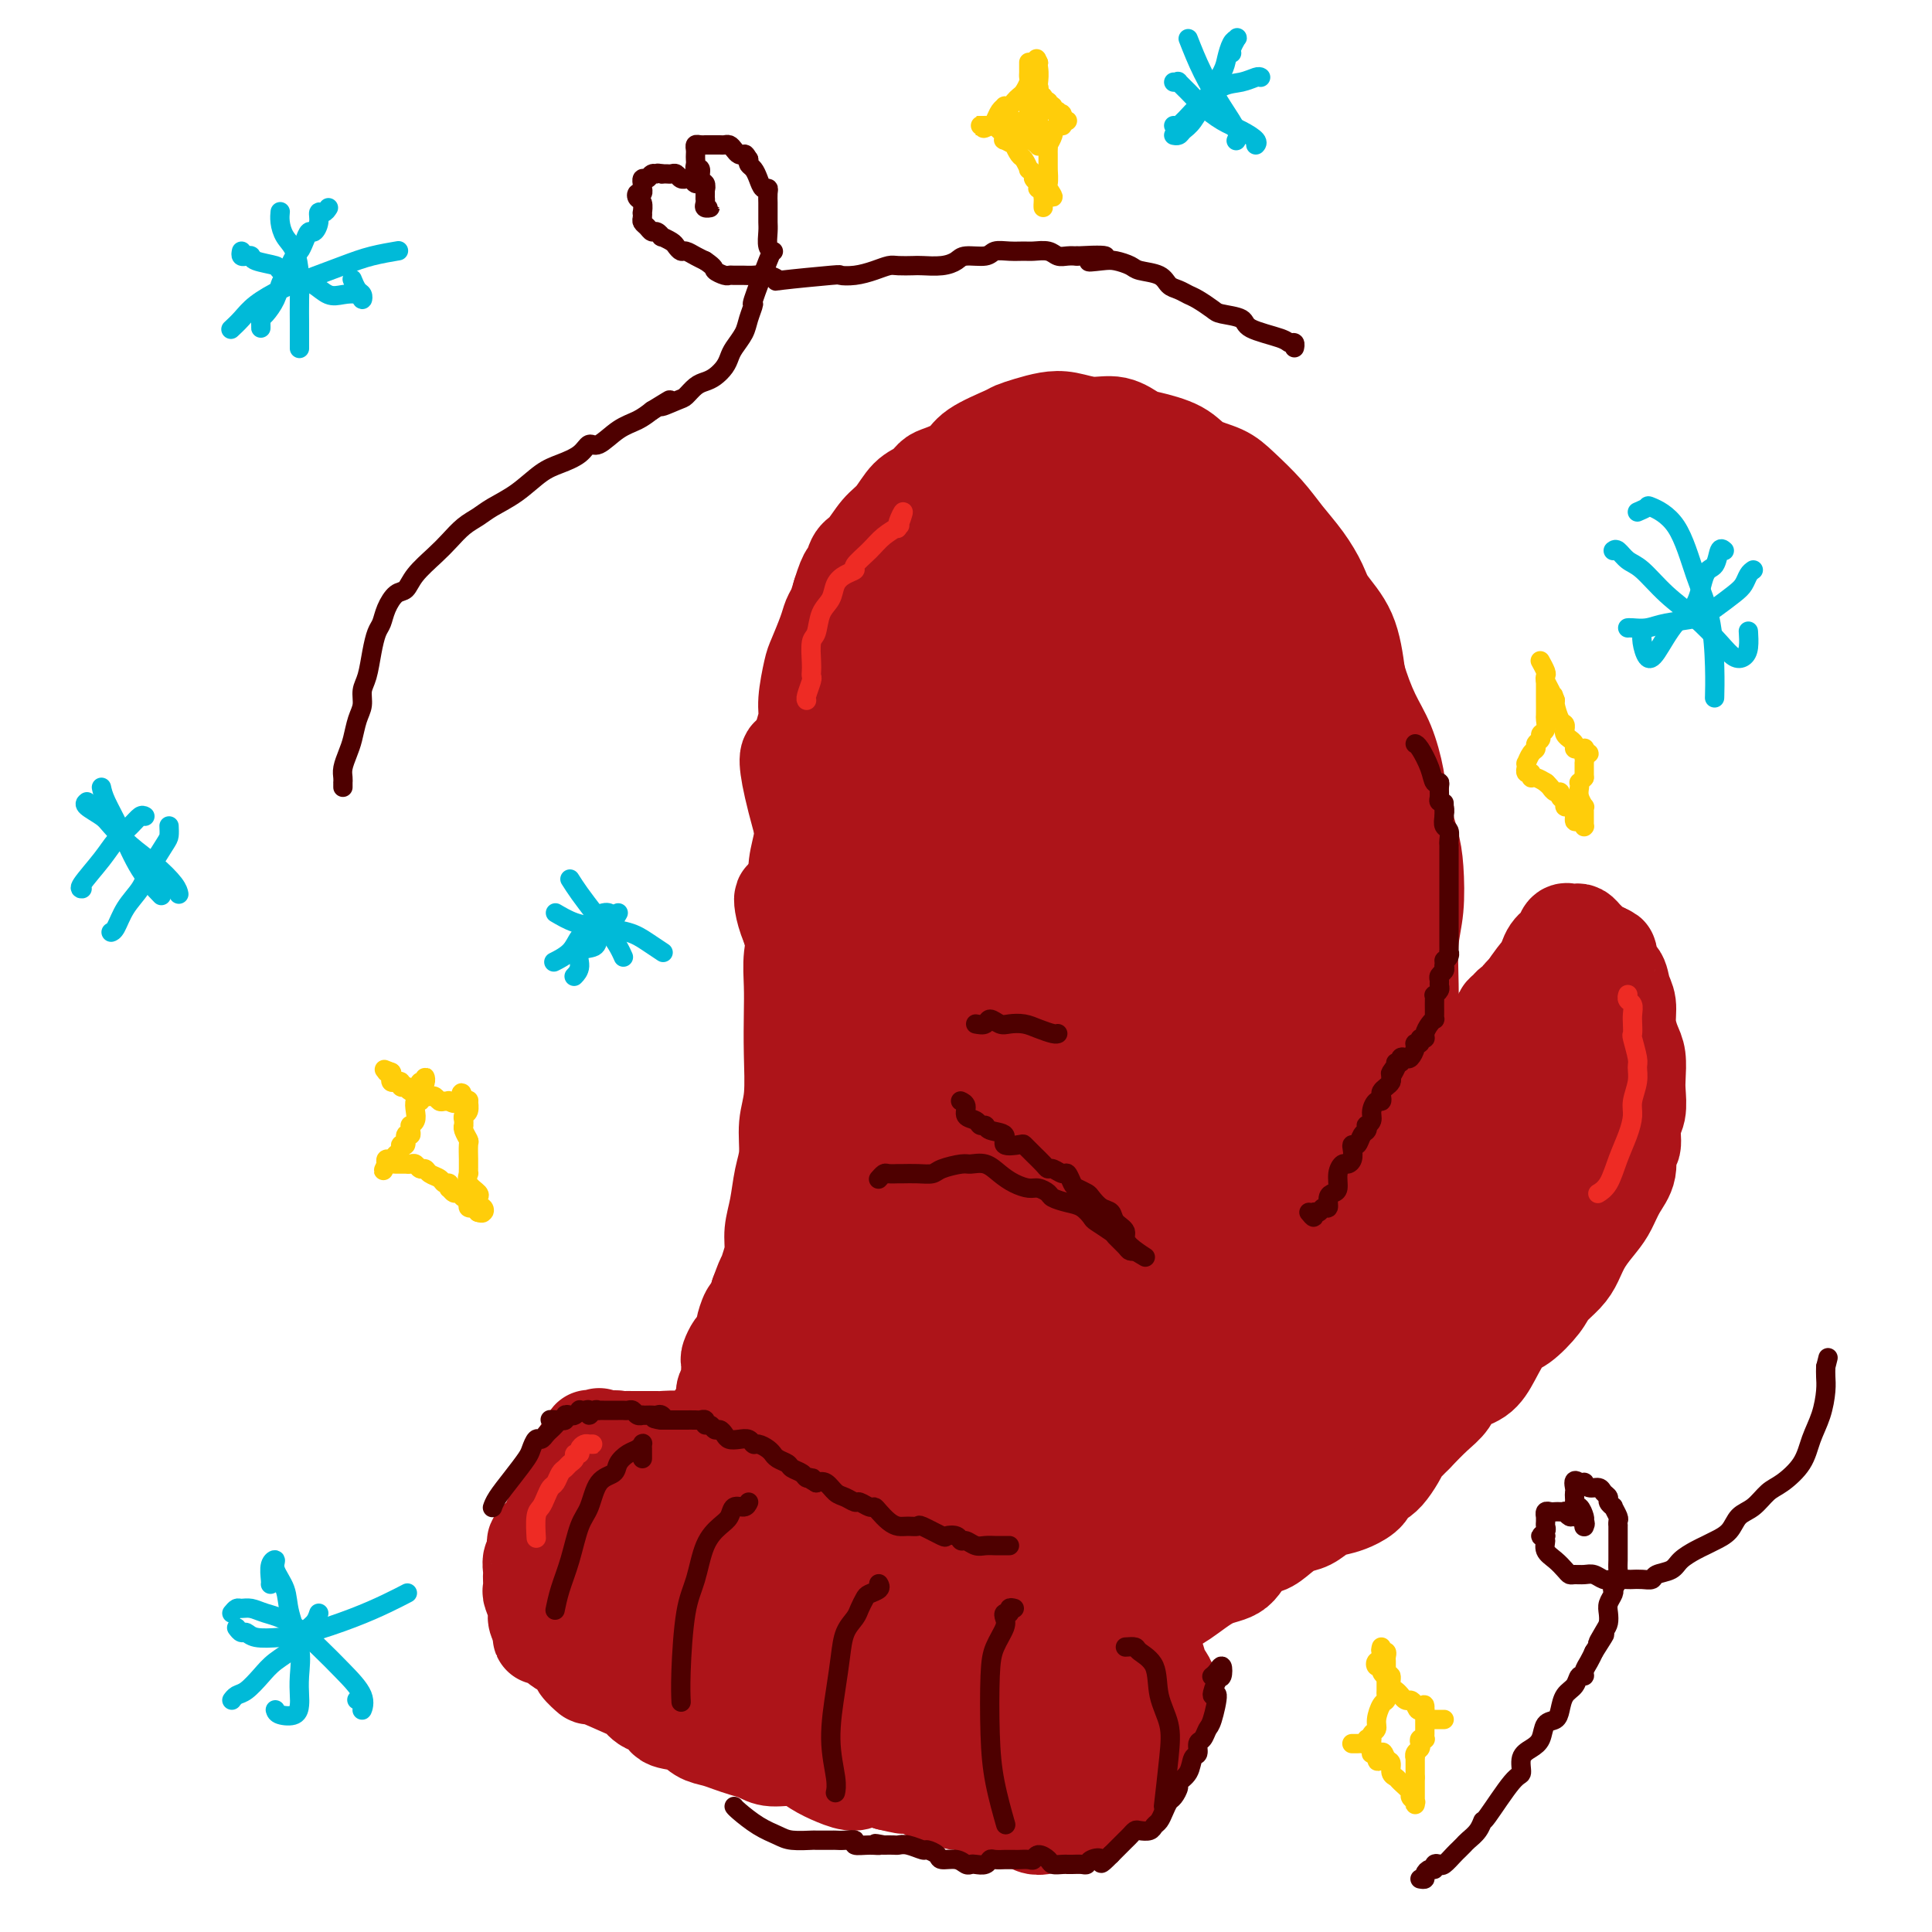 <svg viewBox='0 0 400 400' version='1.1' xmlns='http://www.w3.org/2000/svg' xmlns:xlink='http://www.w3.org/1999/xlink'><g fill='none' stroke='#AD1419' stroke-width='20' stroke-linecap='round' stroke-linejoin='round'><path d='M123,298c0.428,0.144 0.857,0.288 1,0c0.143,-0.288 0.002,-1.008 0,-1c-0.002,0.008 0.136,0.744 0,1c-0.136,0.256 -0.547,0.032 -1,0c-0.453,-0.032 -0.947,0.130 -1,0c-0.053,-0.130 0.337,-0.551 0,0c-0.337,0.551 -1.400,2.073 -2,3c-0.600,0.927 -0.738,1.260 -1,2c-0.262,0.740 -0.648,1.889 -1,3c-0.352,1.111 -0.671,2.184 -1,3c-0.329,0.816 -0.670,1.374 -1,2c-0.330,0.626 -0.649,1.318 -1,2c-0.351,0.682 -0.734,1.353 -1,2c-0.266,0.647 -0.415,1.272 -1,2c-0.585,0.728 -1.607,1.561 -2,2c-0.393,0.439 -0.158,0.485 0,1c0.158,0.515 0.238,1.499 0,2c-0.238,0.501 -0.796,0.520 -1,1c-0.204,0.480 -0.056,1.422 0,2c0.056,0.578 0.019,0.791 0,1c-0.019,0.209 -0.020,0.412 0,1c0.020,0.588 0.061,1.561 0,2c-0.061,0.439 -0.222,0.345 0,1c0.222,0.655 0.829,2.061 1,3c0.171,0.939 -0.094,1.411 0,2c0.094,0.589 0.547,1.294 1,2'/><path d='M112,337c0.111,3.008 -0.111,1.527 0,1c0.111,-0.527 0.554,-0.099 1,0c0.446,0.099 0.895,-0.129 1,0c0.105,0.129 -0.136,0.616 0,1c0.136,0.384 0.647,0.665 1,1c0.353,0.335 0.548,0.725 1,1c0.452,0.275 1.162,0.435 2,1c0.838,0.565 1.804,1.535 2,2c0.196,0.465 -0.380,0.424 0,1c0.380,0.576 1.714,1.769 2,2c0.286,0.231 -0.476,-0.500 1,0c1.476,0.500 5.191,2.232 7,3c1.809,0.768 1.713,0.572 2,1c0.287,0.428 0.958,1.480 2,2c1.042,0.520 2.456,0.506 3,1c0.544,0.494 0.218,1.494 1,2c0.782,0.506 2.674,0.517 4,1c1.326,0.483 2.088,1.439 3,2c0.912,0.561 1.975,0.729 3,1c1.025,0.271 2.014,0.645 3,1c0.986,0.355 1.971,0.689 3,1c1.029,0.311 2.101,0.597 3,1c0.899,0.403 1.623,0.922 3,1c1.377,0.078 3.407,-0.285 5,0c1.593,0.285 2.750,1.217 4,2c1.250,0.783 2.593,1.416 4,2c1.407,0.584 2.879,1.119 4,1c1.121,-0.119 1.892,-0.891 3,-1c1.108,-0.109 2.554,0.446 4,1'/><path d='M184,369c6.266,1.499 2.431,0.248 2,0c-0.431,-0.248 2.542,0.507 4,1c1.458,0.493 1.402,0.723 2,1c0.598,0.277 1.851,0.600 3,1c1.149,0.400 2.195,0.877 3,1c0.805,0.123 1.371,-0.107 2,0c0.629,0.107 1.322,0.550 2,1c0.678,0.450 1.341,0.908 2,1c0.659,0.092 1.313,-0.182 2,0c0.687,0.182 1.406,0.820 2,1c0.594,0.180 1.061,-0.099 2,0c0.939,0.099 2.348,0.577 3,1c0.652,0.423 0.546,0.793 1,1c0.454,0.207 1.469,0.253 2,0c0.531,-0.253 0.579,-0.803 1,-1c0.421,-0.197 1.216,-0.041 2,0c0.784,0.041 1.557,-0.035 2,0c0.443,0.035 0.555,0.180 1,0c0.445,-0.180 1.221,-0.684 2,-1c0.779,-0.316 1.559,-0.444 2,-1c0.441,-0.556 0.542,-1.539 1,-2c0.458,-0.461 1.274,-0.399 2,-1c0.726,-0.601 1.361,-1.867 2,-3c0.639,-1.133 1.283,-2.135 2,-3c0.717,-0.865 1.506,-1.594 2,-2c0.494,-0.406 0.692,-0.489 1,-1c0.308,-0.511 0.726,-1.449 1,-2c0.274,-0.551 0.403,-0.715 1,-1c0.597,-0.285 1.661,-0.692 2,-1c0.339,-0.308 -0.046,-0.517 0,-1c0.046,-0.483 0.523,-1.242 1,-2'/><path d='M241,356c3.165,-3.590 1.577,-2.064 1,-2c-0.577,0.064 -0.144,-1.333 0,-2c0.144,-0.667 -0.002,-0.604 0,-1c0.002,-0.396 0.153,-1.252 0,-2c-0.153,-0.748 -0.608,-1.390 -1,-2c-0.392,-0.610 -0.721,-1.189 -1,-2c-0.279,-0.811 -0.508,-1.853 -1,-3c-0.492,-1.147 -1.247,-2.400 -2,-3c-0.753,-0.600 -1.504,-0.549 -2,-1c-0.496,-0.451 -0.738,-1.405 -1,-2c-0.262,-0.595 -0.545,-0.832 -1,-1c-0.455,-0.168 -1.082,-0.268 -2,-1c-0.918,-0.732 -2.128,-2.094 -3,-3c-0.872,-0.906 -1.406,-1.354 -2,-2c-0.594,-0.646 -1.246,-1.491 -2,-2c-0.754,-0.509 -1.608,-0.683 -2,-1c-0.392,-0.317 -0.320,-0.777 -1,-1c-0.680,-0.223 -2.111,-0.210 -3,0c-0.889,0.210 -1.237,0.617 -2,0c-0.763,-0.617 -1.940,-2.259 -3,-3c-1.060,-0.741 -2.004,-0.581 -3,-1c-0.996,-0.419 -2.043,-1.417 -3,-2c-0.957,-0.583 -1.824,-0.751 -3,-1c-1.176,-0.249 -2.663,-0.578 -4,-1c-1.337,-0.422 -2.525,-0.938 -4,-1c-1.475,-0.062 -3.237,0.331 -5,0c-1.763,-0.331 -3.528,-1.384 -5,-2c-1.472,-0.616 -2.652,-0.794 -4,-1c-1.348,-0.206 -2.863,-0.440 -4,-1c-1.137,-0.560 -1.896,-1.446 -3,-2c-1.104,-0.554 -2.552,-0.777 -4,-1'/><path d='M171,309c-8.663,-3.190 -3.820,-2.164 -3,-2c0.820,0.164 -2.383,-0.533 -4,-1c-1.617,-0.467 -1.648,-0.702 -2,-1c-0.352,-0.298 -1.023,-0.657 -2,-1c-0.977,-0.343 -2.259,-0.670 -3,-1c-0.741,-0.330 -0.942,-0.663 -2,-1c-1.058,-0.337 -2.974,-0.678 -4,-1c-1.026,-0.322 -1.161,-0.626 -2,-1c-0.839,-0.374 -2.383,-0.818 -3,-1c-0.617,-0.182 -0.306,-0.101 -1,0c-0.694,0.101 -2.392,0.223 -3,0c-0.608,-0.223 -0.126,-0.792 -1,-1c-0.874,-0.208 -3.102,-0.056 -4,0c-0.898,0.056 -0.464,0.015 -1,0c-0.536,-0.015 -2.040,-0.006 -3,0c-0.960,0.006 -1.374,0.007 -2,0c-0.626,-0.007 -1.464,-0.023 -2,0c-0.536,0.023 -0.770,0.086 -1,0c-0.230,-0.086 -0.456,-0.322 -1,0c-0.544,0.322 -1.405,1.203 -2,2c-0.595,0.797 -0.925,1.510 -1,3c-0.075,1.490 0.103,3.757 0,6c-0.103,2.243 -0.488,4.461 0,7c0.488,2.539 1.850,5.400 3,8c1.150,2.600 2.088,4.941 3,7c0.912,2.059 1.798,3.838 3,5c1.202,1.162 2.720,1.706 4,2c1.280,0.294 2.323,0.336 3,0c0.677,-0.336 0.990,-1.052 1,-2c0.010,-0.948 -0.283,-2.128 -1,-4c-0.717,-1.872 -1.859,-4.436 -3,-7'/><path d='M137,325c-1.565,-3.234 -3.976,-4.818 -6,-7c-2.024,-2.182 -3.661,-4.963 -5,-7c-1.339,-2.037 -2.379,-3.329 -3,-4c-0.621,-0.671 -0.821,-0.721 -1,-1c-0.179,-0.279 -0.335,-0.788 2,2c2.335,2.788 7.162,8.872 8,10c0.838,1.128 -2.313,-2.699 2,2c4.313,4.699 16.092,17.926 20,22c3.908,4.074 -0.053,-1.005 -3,-4c-2.947,-2.995 -4.879,-3.905 -7,-5c-2.121,-1.095 -4.430,-2.373 -7,-5c-2.570,-2.627 -5.402,-6.602 -7,-10c-1.598,-3.398 -1.961,-6.218 -2,-8c-0.039,-1.782 0.247,-2.525 2,-3c1.753,-0.475 4.975,-0.683 9,1c4.025,1.683 8.854,5.256 14,10c5.146,4.744 10.608,10.660 15,15c4.392,4.340 7.712,7.104 11,11c3.288,3.896 6.543,8.923 8,12c1.457,3.077 1.118,4.203 0,4c-1.118,-0.203 -3.013,-1.736 -6,-4c-2.987,-2.264 -7.067,-5.259 -11,-9c-3.933,-3.741 -7.721,-8.228 -11,-12c-3.279,-3.772 -6.049,-6.830 -9,-11c-2.951,-4.170 -6.084,-9.452 -7,-12c-0.916,-2.548 0.383,-2.363 2,-2c1.617,0.363 3.551,0.906 7,2c3.449,1.094 8.414,2.741 14,6c5.586,3.259 11.793,8.129 18,13'/><path d='M184,331c5.631,4.621 10.707,9.673 14,14c3.293,4.327 4.801,7.928 6,10c1.199,2.072 2.088,2.614 2,3c-0.088,0.386 -1.153,0.616 -3,0c-1.847,-0.616 -4.476,-2.079 -8,-4c-3.524,-1.921 -7.943,-4.301 -12,-7c-4.057,-2.699 -7.753,-5.719 -10,-9c-2.247,-3.281 -3.046,-6.824 -3,-9c0.046,-2.176 0.938,-2.985 2,-4c1.062,-1.015 2.293,-2.237 7,-2c4.707,0.237 12.888,1.931 18,4c5.112,2.069 7.154,4.513 11,7c3.846,2.487 9.496,5.018 13,8c3.504,2.982 4.864,6.416 6,9c1.136,2.584 2.049,4.316 2,5c-0.049,0.684 -1.060,0.318 -3,0c-1.940,-0.318 -4.811,-0.589 -8,-2c-3.189,-1.411 -6.698,-3.963 -9,-6c-2.302,-2.037 -3.397,-3.561 -5,-5c-1.603,-1.439 -3.714,-2.794 -4,-4c-0.286,-1.206 1.252,-2.262 3,-3c1.748,-0.738 3.705,-1.158 6,-1c2.295,0.158 4.927,0.894 8,2c3.073,1.106 6.587,2.581 9,4c2.413,1.419 3.725,2.784 5,5c1.275,2.216 2.513,5.285 3,7c0.487,1.715 0.222,2.076 -1,3c-1.222,0.924 -3.400,2.413 -6,3c-2.600,0.587 -5.623,0.273 -9,-1c-3.377,-1.273 -7.108,-3.507 -10,-5c-2.892,-1.493 -4.946,-2.247 -7,-3'/><path d='M201,350c-4.899,-1.714 -4.148,-1.498 -4,-1c0.148,0.498 -0.307,1.277 0,2c0.307,0.723 1.377,1.389 3,3c1.623,1.611 3.799,4.168 6,6c2.201,1.832 4.427,2.940 6,4c1.573,1.060 2.491,2.072 3,3c0.509,0.928 0.607,1.771 0,1c-0.607,-0.771 -1.920,-3.155 -3,-4c-1.080,-0.845 -1.925,-0.150 -5,-1c-3.075,-0.850 -8.378,-3.243 -13,-5c-4.622,-1.757 -8.562,-2.877 -13,-4c-4.438,-1.123 -9.373,-2.248 -13,-3c-3.627,-0.752 -5.946,-1.132 -7,-1c-1.054,0.132 -0.844,0.774 -1,1c-0.156,0.226 -0.680,0.036 -1,0c-0.320,-0.036 -0.436,0.083 -1,0c-0.564,-0.083 -1.575,-0.369 -3,-1c-1.425,-0.631 -3.264,-1.609 -4,-2c-0.736,-0.391 -0.368,-0.196 0,0'/><path d='M145,302c0.105,0.280 0.209,0.560 0,1c-0.209,0.440 -0.732,1.040 -1,1c-0.268,-0.040 -0.282,-0.721 0,-1c0.282,-0.279 0.859,-0.156 1,0c0.141,0.156 -0.154,0.344 0,0c0.154,-0.344 0.758,-1.220 1,-2c0.242,-0.780 0.121,-1.465 0,-2c-0.121,-0.535 -0.243,-0.920 0,-1c0.243,-0.080 0.853,0.144 1,0c0.147,-0.144 -0.167,-0.657 0,-1c0.167,-0.343 0.814,-0.516 1,-1c0.186,-0.484 -0.090,-1.280 0,-2c0.090,-0.720 0.546,-1.363 1,-2c0.454,-0.637 0.906,-1.269 1,-2c0.094,-0.731 -0.171,-1.562 0,-2c0.171,-0.438 0.777,-0.483 1,-1c0.223,-0.517 0.063,-1.504 0,-2c-0.063,-0.496 -0.028,-0.499 0,-1c0.028,-0.501 0.050,-1.501 0,-2c-0.050,-0.499 -0.172,-0.499 0,-1c0.172,-0.501 0.637,-1.504 1,-2c0.363,-0.496 0.622,-0.484 1,-1c0.378,-0.516 0.875,-1.558 1,-2c0.125,-0.442 -0.121,-0.283 0,-1c0.121,-0.717 0.610,-2.308 1,-3c0.390,-0.692 0.683,-0.483 1,-1c0.317,-0.517 0.659,-1.758 1,-3'/><path d='M157,268c2.039,-5.583 1.138,-2.539 1,-2c-0.138,0.539 0.488,-1.426 1,-3c0.512,-1.574 0.912,-2.758 1,-4c0.088,-1.242 -0.135,-2.544 0,-4c0.135,-1.456 0.628,-3.067 1,-5c0.372,-1.933 0.621,-4.187 1,-6c0.379,-1.813 0.886,-3.183 1,-5c0.114,-1.817 -0.165,-4.080 0,-6c0.165,-1.920 0.775,-3.496 1,-6c0.225,-2.504 0.064,-5.937 0,-9c-0.064,-3.063 -0.031,-5.756 0,-8c0.031,-2.244 0.061,-4.038 0,-6c-0.061,-1.962 -0.214,-4.092 0,-6c0.214,-1.908 0.793,-3.595 1,-5c0.207,-1.405 0.041,-2.527 0,-4c-0.041,-1.473 0.041,-3.296 0,-5c-0.041,-1.704 -0.207,-3.288 0,-5c0.207,-1.712 0.788,-3.553 1,-5c0.212,-1.447 0.056,-2.501 0,-4c-0.056,-1.499 -0.011,-3.444 0,-5c0.011,-1.556 -0.012,-2.724 0,-4c0.012,-1.276 0.059,-2.660 0,-4c-0.059,-1.340 -0.224,-2.635 0,-4c0.224,-1.365 0.837,-2.799 1,-4c0.163,-1.201 -0.125,-2.170 0,-4c0.125,-1.830 0.663,-4.520 1,-6c0.337,-1.480 0.471,-1.750 1,-3c0.529,-1.250 1.451,-3.479 2,-5c0.549,-1.521 0.725,-2.332 1,-3c0.275,-0.668 0.650,-1.191 1,-2c0.350,-0.809 0.675,-1.905 1,-3'/><path d='M174,123c1.652,-5.382 1.782,-3.838 2,-4c0.218,-0.162 0.522,-2.029 1,-3c0.478,-0.971 1.129,-1.047 2,-2c0.871,-0.953 1.963,-2.784 3,-4c1.037,-1.216 2.019,-1.817 3,-3c0.981,-1.183 1.961,-2.949 3,-4c1.039,-1.051 2.137,-1.386 3,-2c0.863,-0.614 1.492,-1.506 2,-2c0.508,-0.494 0.894,-0.591 2,-1c1.106,-0.409 2.931,-1.132 4,-2c1.069,-0.868 1.381,-1.882 3,-3c1.619,-1.118 4.546,-2.339 6,-3c1.454,-0.661 1.434,-0.761 2,-1c0.566,-0.239 1.718,-0.616 3,-1c1.282,-0.384 2.693,-0.776 4,-1c1.307,-0.224 2.510,-0.282 4,0c1.490,0.282 3.266,0.904 5,1c1.734,0.096 3.424,-0.332 5,0c1.576,0.332 3.037,1.425 4,2c0.963,0.575 1.428,0.631 3,1c1.572,0.369 4.251,1.052 6,2c1.749,0.948 2.568,2.160 4,3c1.432,0.840 3.478,1.308 5,2c1.522,0.692 2.519,1.609 4,3c1.481,1.391 3.444,3.255 5,5c1.556,1.745 2.703,3.369 4,5c1.297,1.631 2.742,3.269 4,5c1.258,1.731 2.327,3.557 3,5c0.673,1.443 0.950,2.504 2,4c1.050,1.496 2.871,3.427 4,6c1.129,2.573 1.564,5.786 2,9'/><path d='M281,140c0.837,2.935 1.930,5.771 3,8c1.070,2.229 2.119,3.849 3,6c0.881,2.151 1.596,4.832 2,7c0.404,2.168 0.497,3.822 1,6c0.503,2.178 1.417,4.879 2,7c0.583,2.121 0.836,3.663 1,6c0.164,2.337 0.240,5.470 0,8c-0.240,2.530 -0.795,4.459 -1,7c-0.205,2.541 -0.059,5.695 0,9c0.059,3.305 0.030,6.762 0,9c-0.030,2.238 -0.060,3.258 0,6c0.060,2.742 0.210,7.205 0,10c-0.210,2.795 -0.780,3.922 -1,6c-0.220,2.078 -0.091,5.107 0,7c0.091,1.893 0.143,2.651 0,4c-0.143,1.349 -0.482,3.289 -1,4c-0.518,0.711 -1.216,0.191 -2,0c-0.784,-0.191 -1.652,-0.055 -2,0c-0.348,0.055 -0.174,0.027 0,0'/><path d='M295,230c0.302,-0.002 0.605,-0.003 1,0c0.395,0.003 0.883,0.012 1,0c0.117,-0.012 -0.137,-0.044 0,0c0.137,0.044 0.665,0.163 1,0c0.335,-0.163 0.479,-0.607 1,-1c0.521,-0.393 1.420,-0.735 2,-1c0.580,-0.265 0.841,-0.455 1,-1c0.159,-0.545 0.216,-1.447 1,-2c0.784,-0.553 2.294,-0.757 3,-1c0.706,-0.243 0.609,-0.524 1,-1c0.391,-0.476 1.272,-1.148 2,-2c0.728,-0.852 1.305,-1.883 2,-3c0.695,-1.117 1.510,-2.321 2,-3c0.490,-0.679 0.655,-0.832 1,-1c0.345,-0.168 0.869,-0.351 1,-1c0.131,-0.649 -0.133,-1.763 0,-2c0.133,-0.237 0.662,0.405 1,0c0.338,-0.405 0.485,-1.855 1,-3c0.515,-1.145 1.399,-1.983 2,-3c0.601,-1.017 0.921,-2.213 1,-3c0.079,-0.787 -0.081,-1.163 0,-2c0.081,-0.837 0.403,-2.133 1,-3c0.597,-0.867 1.469,-1.305 2,-2c0.531,-0.695 0.719,-1.647 1,-2c0.281,-0.353 0.653,-0.106 1,0c0.347,0.106 0.670,0.070 1,0c0.330,-0.070 0.669,-0.173 1,0c0.331,0.173 0.656,0.624 1,1c0.344,0.376 0.708,0.678 1,1c0.292,0.322 0.512,0.663 1,1c0.488,0.337 1.244,0.668 2,1'/><path d='M332,197c1.339,0.669 1.186,0.341 1,1c-0.186,0.659 -0.404,2.304 0,3c0.404,0.696 1.432,0.445 2,1c0.568,0.555 0.678,1.918 1,3c0.322,1.082 0.857,1.882 1,3c0.143,1.118 -0.106,2.552 0,4c0.106,1.448 0.565,2.909 1,4c0.435,1.091 0.844,1.813 1,3c0.156,1.187 0.057,2.841 0,4c-0.057,1.159 -0.072,1.824 0,3c0.072,1.176 0.231,2.863 0,4c-0.231,1.137 -0.852,1.724 -1,3c-0.148,1.276 0.179,3.241 0,4c-0.179,0.759 -0.862,0.313 -1,1c-0.138,0.687 0.269,2.507 0,4c-0.269,1.493 -1.213,2.658 -2,4c-0.787,1.342 -1.417,2.862 -2,4c-0.583,1.138 -1.119,1.894 -2,3c-0.881,1.106 -2.107,2.563 -3,4c-0.893,1.437 -1.453,2.854 -2,4c-0.547,1.146 -1.080,2.019 -2,3c-0.920,0.981 -2.228,2.068 -3,3c-0.772,0.932 -1.010,1.710 -2,3c-0.990,1.290 -2.734,3.093 -4,4c-1.266,0.907 -2.054,0.918 -3,2c-0.946,1.082 -2.052,3.237 -3,5c-0.948,1.763 -1.740,3.135 -3,4c-1.260,0.865 -2.987,1.221 -4,2c-1.013,0.779 -1.311,1.979 -2,3c-0.689,1.021 -1.768,1.863 -3,3c-1.232,1.137 -2.616,2.568 -4,4'/><path d='M293,297c-5.340,5.507 -3.191,2.775 -3,3c0.191,0.225 -1.576,3.409 -3,5c-1.424,1.591 -2.506,1.591 -3,2c-0.494,0.409 -0.400,1.227 -1,2c-0.600,0.773 -1.893,1.502 -3,2c-1.107,0.498 -2.029,0.766 -3,1c-0.971,0.234 -1.992,0.434 -3,1c-1.008,0.566 -2.002,1.496 -3,2c-0.998,0.504 -1.998,0.580 -3,1c-1.002,0.420 -2.006,1.185 -3,2c-0.994,0.815 -1.979,1.681 -3,2c-1.021,0.319 -2.077,0.092 -3,1c-0.923,0.908 -1.714,2.953 -3,4c-1.286,1.047 -3.067,1.096 -5,2c-1.933,0.904 -4.017,2.662 -6,4c-1.983,1.338 -3.866,2.256 -5,3c-1.134,0.744 -1.521,1.313 -2,2c-0.479,0.687 -1.052,1.493 -1,1c0.052,-0.493 0.729,-2.284 1,-3c0.271,-0.716 0.135,-0.358 0,0'/><path d='M320,204c0.120,-0.390 0.240,-0.780 0,-1c-0.240,-0.220 -0.839,-0.270 -1,0c-0.161,0.270 0.115,0.861 0,1c-0.115,0.139 -0.623,-0.174 -1,0c-0.377,0.174 -0.623,0.834 -1,1c-0.377,0.166 -0.885,-0.162 -1,0c-0.115,0.162 0.162,0.814 0,1c-0.162,0.186 -0.764,-0.095 -1,0c-0.236,0.095 -0.104,0.564 0,1c0.104,0.436 0.182,0.838 0,1c-0.182,0.162 -0.623,0.085 -1,0c-0.377,-0.085 -0.689,-0.179 -1,0c-0.311,0.179 -0.623,0.632 -1,1c-0.377,0.368 -0.821,0.650 -1,1c-0.179,0.350 -0.093,0.767 0,1c0.093,0.233 0.195,0.283 0,1c-0.195,0.717 -0.685,2.103 -1,3c-0.315,0.897 -0.453,1.307 -1,2c-0.547,0.693 -1.503,1.670 -2,3c-0.497,1.330 -0.534,3.014 -1,4c-0.466,0.986 -1.362,1.275 -2,2c-0.638,0.725 -1.018,1.888 -1,2c0.018,0.112 0.434,-0.825 1,-2c0.566,-1.175 1.283,-2.587 2,-4'/><path d='M306,222c0.781,-1.387 1.733,-2.855 3,-5c1.267,-2.145 2.850,-4.965 4,-7c1.150,-2.035 1.866,-3.283 3,-5c1.134,-1.717 2.685,-3.902 4,-5c1.315,-1.098 2.396,-1.108 3,-1c0.604,0.108 0.733,0.336 1,1c0.267,0.664 0.671,1.764 1,2c0.329,0.236 0.582,-0.393 1,0c0.418,0.393 1.002,1.808 1,3c-0.002,1.192 -0.591,2.163 -1,3c-0.409,0.837 -0.638,1.541 -1,3c-0.362,1.459 -0.856,3.674 -1,6c-0.144,2.326 0.064,4.764 0,7c-0.064,2.236 -0.399,4.270 -1,7c-0.601,2.730 -1.467,6.157 -2,9c-0.533,2.843 -0.734,5.104 -1,7c-0.266,1.896 -0.599,3.427 -1,4c-0.401,0.573 -0.870,0.188 -1,-1c-0.130,-1.188 0.081,-3.179 0,-5c-0.081,-1.821 -0.453,-3.471 0,-6c0.453,-2.529 1.732,-5.936 2,-9c0.268,-3.064 -0.473,-5.783 0,-8c0.473,-2.217 2.162,-3.931 3,-5c0.838,-1.069 0.827,-1.494 1,0c0.173,1.494 0.532,4.908 0,8c-0.532,3.092 -1.955,5.861 -3,10c-1.045,4.139 -1.714,9.648 -3,14c-1.286,4.352 -3.190,7.548 -5,10c-1.810,2.452 -3.526,4.160 -5,5c-1.474,0.840 -2.707,0.811 -4,0c-1.293,-0.811 -2.647,-2.406 -4,-4'/><path d='M300,260c-1.907,-2.527 -2.675,-6.844 -3,-10c-0.325,-3.156 -0.207,-5.150 0,-8c0.207,-2.850 0.504,-6.557 1,-9c0.496,-2.443 1.193,-3.621 2,-4c0.807,-0.379 1.725,0.041 2,2c0.275,1.959 -0.095,5.459 -1,10c-0.905,4.541 -2.347,10.125 -3,14c-0.653,3.875 -0.518,6.040 -1,9c-0.482,2.960 -1.580,6.713 -2,8c-0.420,1.287 -0.164,0.108 0,-1c0.164,-1.108 0.234,-2.144 0,-4c-0.234,-1.856 -0.771,-4.530 -1,-8c-0.229,-3.470 -0.149,-7.735 0,-12c0.149,-4.265 0.369,-8.530 1,-12c0.631,-3.470 1.675,-6.143 2,-6c0.325,0.143 -0.067,3.104 0,6c0.067,2.896 0.592,5.728 0,11c-0.592,5.272 -2.303,12.986 -3,18c-0.697,5.014 -0.380,7.330 -1,11c-0.620,3.670 -2.178,8.693 -3,12c-0.822,3.307 -0.908,4.896 -2,5c-1.092,0.104 -3.191,-1.279 -4,-3c-0.809,-1.721 -0.330,-3.781 -1,-8c-0.670,-4.219 -2.489,-10.596 -3,-16c-0.511,-5.404 0.286,-9.834 1,-15c0.714,-5.166 1.345,-11.067 2,-15c0.655,-3.933 1.336,-5.896 1,-5c-0.336,0.896 -1.688,4.653 -3,10c-1.312,5.347 -2.584,12.286 -4,19c-1.416,6.714 -2.976,13.204 -4,19c-1.024,5.796 -1.512,10.898 -2,16'/><path d='M271,294c-2.267,11.465 -1.435,8.127 -1,7c0.435,-1.127 0.472,-0.042 0,-2c-0.472,-1.958 -1.455,-6.958 -2,-12c-0.545,-5.042 -0.653,-10.125 0,-15c0.653,-4.875 2.066,-9.543 3,-14c0.934,-4.457 1.390,-8.705 2,-12c0.610,-3.295 1.374,-5.639 1,-4c-0.374,1.639 -1.886,7.261 -3,12c-1.114,4.739 -1.829,8.594 -3,15c-1.171,6.406 -2.797,15.364 -4,21c-1.203,5.636 -1.984,7.951 -2,10c-0.016,2.049 0.732,3.831 0,1c-0.732,-2.831 -2.945,-10.276 -4,-15c-1.055,-4.724 -0.951,-6.728 -1,-9c-0.049,-2.272 -0.252,-4.811 -1,-6c-0.748,-1.189 -2.042,-1.029 -3,1c-0.958,2.029 -1.581,5.928 -2,10c-0.419,4.072 -0.636,8.316 -1,12c-0.364,3.684 -0.876,6.807 -1,9c-0.124,2.193 0.139,3.457 0,4c-0.139,0.543 -0.679,0.367 -1,0c-0.321,-0.367 -0.423,-0.924 -1,-3c-0.577,-2.076 -1.629,-5.670 -3,-10c-1.371,-4.330 -3.061,-9.396 -4,-15c-0.939,-5.604 -1.127,-11.745 -1,-16c0.127,-4.255 0.570,-6.625 1,-7c0.430,-0.375 0.846,1.245 1,4c0.154,2.755 0.044,6.644 0,12c-0.044,5.356 -0.022,12.178 0,19'/><path d='M241,291c0.074,8.395 -0.242,11.882 0,15c0.242,3.118 1.043,5.866 1,6c-0.043,0.134 -0.929,-2.346 -2,-5c-1.071,-2.654 -2.325,-5.483 -4,-9c-1.675,-3.517 -3.771,-7.723 -5,-11c-1.229,-3.277 -1.592,-5.626 -3,-9c-1.408,-3.374 -3.860,-7.774 -5,-10c-1.140,-2.226 -0.968,-2.279 -1,-1c-0.032,1.279 -0.266,3.890 0,8c0.266,4.110 1.034,9.721 2,15c0.966,5.279 2.132,10.227 3,14c0.868,3.773 1.439,6.371 2,8c0.561,1.629 1.111,2.288 1,2c-0.111,-0.288 -0.882,-1.521 -2,-4c-1.118,-2.479 -2.584,-6.202 -4,-11c-1.416,-4.798 -2.784,-10.671 -5,-17c-2.216,-6.329 -5.281,-13.113 -8,-19c-2.719,-5.887 -5.091,-10.875 -7,-14c-1.909,-3.125 -3.354,-4.387 -4,-3c-0.646,1.387 -0.494,5.422 0,9c0.494,3.578 1.329,6.697 3,14c1.671,7.303 4.176,18.788 6,26c1.824,7.212 2.965,10.151 4,13c1.035,2.849 1.964,5.607 2,6c0.036,0.393 -0.820,-1.579 -2,-5c-1.180,-3.421 -2.684,-8.291 -4,-12c-1.316,-3.709 -2.444,-6.256 -6,-12c-3.556,-5.744 -9.541,-14.684 -14,-21c-4.459,-6.316 -7.393,-10.008 -10,-14c-2.607,-3.992 -4.888,-8.283 -6,-9c-1.112,-0.717 -1.056,2.142 -1,5'/><path d='M172,246c0.572,3.189 2.503,8.660 5,15c2.497,6.340 5.561,13.549 8,20c2.439,6.451 4.253,12.143 6,16c1.747,3.857 3.428,5.878 4,7c0.572,1.122 0.034,1.344 -1,0c-1.034,-1.344 -2.566,-4.255 -5,-8c-2.434,-3.745 -5.771,-8.326 -9,-13c-3.229,-4.674 -6.352,-9.442 -9,-13c-2.648,-3.558 -4.822,-5.905 -6,-7c-1.178,-1.095 -1.359,-0.939 -1,0c0.359,0.939 1.260,2.659 3,6c1.740,3.341 4.320,8.302 6,12c1.680,3.698 2.460,6.132 3,8c0.540,1.868 0.841,3.171 1,4c0.159,0.829 0.176,1.183 0,1c-0.176,-0.183 -0.546,-0.903 -2,-2c-1.454,-1.097 -3.993,-2.572 -6,-4c-2.007,-1.428 -3.483,-2.808 -5,-4c-1.517,-1.192 -3.076,-2.197 -4,-3c-0.924,-0.803 -1.213,-1.403 -1,0c0.213,1.403 0.926,4.809 2,8c1.074,3.191 2.507,6.168 4,9c1.493,2.832 3.046,5.518 4,7c0.954,1.482 1.311,1.758 2,2c0.689,0.242 1.711,0.450 2,0c0.289,-0.450 -0.156,-1.559 -1,-5c-0.844,-3.441 -2.088,-9.215 -3,-13c-0.912,-3.785 -1.492,-5.582 -1,-8c0.492,-2.418 2.055,-5.459 5,-6c2.945,-0.541 7.270,1.417 12,5c4.730,3.583 9.865,8.792 15,14'/><path d='M200,294c4.551,5.340 8.429,11.688 12,16c3.571,4.312 6.835,6.586 9,8c2.165,1.414 3.231,1.966 4,1c0.769,-0.966 1.240,-3.450 1,-6c-0.240,-2.550 -1.193,-5.165 -2,-8c-0.807,-2.835 -1.470,-5.891 -2,-8c-0.530,-2.109 -0.927,-3.271 -1,-4c-0.073,-0.729 0.179,-1.024 1,0c0.821,1.024 2.210,3.368 3,5c0.790,1.632 0.979,2.554 2,5c1.021,2.446 2.872,6.417 4,9c1.128,2.583 1.531,3.778 2,6c0.469,2.222 1.002,5.472 1,7c-0.002,1.528 -0.540,1.335 -1,0c-0.460,-1.335 -0.843,-3.811 -2,-7c-1.157,-3.189 -3.087,-7.091 -4,-11c-0.913,-3.909 -0.808,-7.823 -1,-11c-0.192,-3.177 -0.683,-5.615 0,-8c0.683,-2.385 2.538,-4.715 4,-6c1.462,-1.285 2.532,-1.523 4,0c1.468,1.523 3.334,4.807 5,8c1.666,3.193 3.130,6.296 4,9c0.870,2.704 1.145,5.008 2,6c0.855,0.992 2.289,0.672 3,0c0.711,-0.672 0.700,-1.694 1,-6c0.300,-4.306 0.910,-11.895 1,-18c0.090,-6.105 -0.341,-10.727 0,-18c0.341,-7.273 1.452,-17.197 2,-28c0.548,-10.803 0.532,-22.485 1,-33c0.468,-10.515 1.419,-19.861 2,-26c0.581,-6.139 0.790,-9.069 1,-12'/><path d='M256,164c1.228,-22.480 0.298,-8.180 0,-3c-0.298,5.180 0.036,1.238 1,2c0.964,0.762 2.557,6.226 5,12c2.443,5.774 5.735,11.857 9,20c3.265,8.143 6.503,18.347 9,26c2.497,7.653 4.252,12.754 5,14c0.748,1.246 0.489,-1.362 2,2c1.511,3.362 4.791,12.694 0,-2c-4.791,-14.694 -17.654,-53.412 -23,-72c-5.346,-18.588 -3.176,-17.044 -2,-19c1.176,-1.956 1.358,-7.410 2,-9c0.642,-1.590 1.744,0.686 3,5c1.256,4.314 2.666,10.668 4,17c1.334,6.332 2.591,12.642 4,18c1.409,5.358 2.969,9.763 5,15c2.031,5.237 4.532,11.304 6,15c1.468,3.696 1.905,5.021 2,5c0.095,-0.021 -0.150,-1.386 -1,-4c-0.850,-2.614 -2.305,-6.475 -4,-11c-1.695,-4.525 -3.631,-9.715 -6,-17c-2.369,-7.285 -5.171,-16.667 -7,-24c-1.829,-7.333 -2.686,-12.617 -4,-19c-1.314,-6.383 -3.086,-13.866 -4,-17c-0.914,-3.134 -0.969,-1.918 -1,0c-0.031,1.918 -0.039,4.539 0,9c0.039,4.461 0.124,10.763 1,18c0.876,7.237 2.544,15.410 4,22c1.456,6.590 2.702,11.597 4,17c1.298,5.403 2.649,11.201 4,17'/><path d='M274,201c2.276,9.535 1.965,5.371 1,3c-0.965,-2.371 -2.584,-2.951 -4,-5c-1.416,-2.049 -2.631,-5.567 -5,-10c-2.369,-4.433 -5.894,-9.782 -9,-18c-3.106,-8.218 -5.793,-19.307 -8,-29c-2.207,-9.693 -3.935,-17.991 -5,-24c-1.065,-6.009 -1.468,-9.728 -2,-12c-0.532,-2.272 -1.191,-3.097 -1,-1c0.191,2.097 1.234,7.115 2,13c0.766,5.885 1.256,12.638 3,22c1.744,9.362 4.742,21.332 8,33c3.258,11.668 6.775,23.033 10,33c3.225,9.967 6.159,18.535 8,24c1.841,5.465 2.591,7.828 3,8c0.409,0.172 0.477,-1.848 0,-5c-0.477,-3.152 -1.500,-7.437 -4,-14c-2.500,-6.563 -6.479,-15.403 -11,-26c-4.521,-10.597 -9.584,-22.951 -14,-36c-4.416,-13.049 -8.183,-26.793 -10,-36c-1.817,-9.207 -1.683,-13.878 -2,-17c-0.317,-3.122 -1.085,-4.694 -1,-2c0.085,2.694 1.021,9.654 2,17c0.979,7.346 1.999,15.080 4,26c2.001,10.920 4.982,25.028 8,38c3.018,12.972 6.072,24.808 9,34c2.928,9.192 5.729,15.740 8,20c2.271,4.260 4.012,6.233 4,5c-0.012,-1.233 -1.776,-5.671 -3,-9c-1.224,-3.329 -1.906,-5.550 -6,-13c-4.094,-7.450 -11.598,-20.129 -17,-31c-5.402,-10.871 -8.701,-19.936 -12,-29'/><path d='M230,160c-7.961,-19.134 -8.863,-25.968 -10,-33c-1.137,-7.032 -2.508,-14.260 -3,-18c-0.492,-3.740 -0.105,-3.991 1,-1c1.105,2.991 2.928,9.224 4,15c1.072,5.776 1.391,11.094 4,24c2.609,12.906 7.506,33.400 11,48c3.494,14.600 5.584,23.306 8,33c2.416,9.694 5.158,20.377 7,27c1.842,6.623 2.784,9.188 3,8c0.216,-1.188 -0.293,-6.128 -2,-12c-1.707,-5.872 -4.610,-12.674 -9,-23c-4.390,-10.326 -10.265,-24.175 -15,-35c-4.735,-10.825 -8.328,-18.624 -11,-31c-2.672,-12.376 -4.422,-29.327 -5,-38c-0.578,-8.673 0.016,-9.067 0,-10c-0.016,-0.933 -0.643,-2.404 0,0c0.643,2.404 2.556,8.685 4,17c1.444,8.315 2.418,18.664 4,31c1.582,12.336 3.770,26.658 6,41c2.230,14.342 4.502,28.703 6,38c1.498,9.297 2.224,13.528 3,17c0.776,3.472 1.603,6.184 1,5c-0.603,-1.184 -2.636,-6.262 -5,-13c-2.364,-6.738 -5.058,-15.134 -9,-25c-3.942,-9.866 -9.131,-21.203 -14,-34c-4.869,-12.797 -9.419,-27.054 -12,-39c-2.581,-11.946 -3.191,-21.582 -4,-28c-0.809,-6.418 -1.815,-9.617 -2,-10c-0.185,-0.383 0.450,2.051 1,6c0.550,3.949 1.014,9.414 3,19c1.986,9.586 5.493,23.293 9,37'/><path d='M204,176c3.634,18.170 6.218,32.596 9,46c2.782,13.404 5.761,25.786 8,34c2.239,8.214 3.736,12.261 4,12c0.264,-0.261 -0.706,-4.831 -2,-9c-1.294,-4.169 -2.913,-7.937 -6,-15c-3.087,-7.063 -7.643,-17.420 -13,-29c-5.357,-11.580 -11.515,-24.384 -16,-36c-4.485,-11.616 -7.296,-22.045 -9,-29c-1.704,-6.955 -2.301,-10.438 -2,-10c0.301,0.438 1.499,4.795 3,12c1.501,7.205 3.304,17.256 5,26c1.696,8.744 3.284,16.181 5,28c1.716,11.819 3.559,28.019 5,37c1.441,8.981 2.480,10.744 3,12c0.520,1.256 0.520,2.005 0,0c-0.520,-2.005 -1.559,-6.763 -4,-14c-2.441,-7.237 -6.283,-16.952 -10,-25c-3.717,-8.048 -7.309,-14.431 -11,-24c-3.691,-9.569 -7.482,-22.326 -9,-29c-1.518,-6.674 -0.762,-7.264 0,-6c0.762,1.264 1.529,4.383 3,10c1.471,5.617 3.647,13.732 6,23c2.353,9.268 4.885,19.689 7,28c2.115,8.311 3.813,14.513 5,19c1.187,4.487 1.863,7.260 2,7c0.137,-0.260 -0.265,-3.551 -1,-7c-0.735,-3.449 -1.802,-7.054 -4,-12c-2.198,-4.946 -5.527,-11.233 -9,-17c-3.473,-5.767 -7.089,-11.014 -9,-15c-1.911,-3.986 -2.117,-6.710 -2,-7c0.117,-0.290 0.559,1.855 1,4'/><path d='M163,190c1.009,3.655 3.030,10.792 5,17c1.970,6.208 3.888,11.488 7,16c3.112,4.512 7.417,8.257 9,13c1.583,4.743 0.445,10.484 1,0c0.555,-10.484 2.804,-37.194 4,-52c1.196,-14.806 1.340,-17.708 2,-24c0.660,-6.292 1.837,-15.974 4,-23c2.163,-7.026 5.312,-11.397 7,-14c1.688,-2.603 1.916,-3.439 2,-3c0.084,0.439 0.026,2.154 0,4c-0.026,1.846 -0.018,3.822 0,5c0.018,1.178 0.046,1.557 0,2c-0.046,0.443 -0.168,0.948 0,1c0.168,0.052 0.624,-0.351 1,-1c0.376,-0.649 0.672,-1.546 1,-3c0.328,-1.454 0.688,-3.466 1,-5c0.312,-1.534 0.578,-2.589 1,-4c0.422,-1.411 1.002,-3.179 2,-5c0.998,-1.821 2.415,-3.696 3,-5c0.585,-1.304 0.339,-2.037 1,-3c0.661,-0.963 2.231,-2.157 3,-3c0.769,-0.843 0.739,-1.337 1,-2c0.261,-0.663 0.813,-1.495 1,-2c0.187,-0.505 0.009,-0.682 0,-1c-0.009,-0.318 0.151,-0.778 0,-1c-0.151,-0.222 -0.615,-0.206 -1,0c-0.385,0.206 -0.693,0.603 -1,1'/><path d='M217,98c1.309,-4.992 -1.920,-0.471 -4,2c-2.080,2.471 -3.011,2.892 -4,3c-0.989,0.108 -2.037,-0.099 -3,0c-0.963,0.099 -1.841,0.503 -3,1c-1.159,0.497 -2.600,1.089 -4,2c-1.400,0.911 -2.760,2.143 -4,3c-1.240,0.857 -2.359,1.339 -3,3c-0.641,1.661 -0.803,4.502 -1,6c-0.197,1.498 -0.429,1.654 -1,3c-0.571,1.346 -1.480,3.884 -2,5c-0.520,1.116 -0.651,0.812 -1,1c-0.349,0.188 -0.918,0.869 -1,1c-0.082,0.131 0.321,-0.289 0,0c-0.321,0.289 -1.367,1.288 -2,2c-0.633,0.712 -0.853,1.136 -1,2c-0.147,0.864 -0.222,2.169 -1,3c-0.778,0.831 -2.261,1.190 -3,2c-0.739,0.810 -0.734,2.073 -1,3c-0.266,0.927 -0.802,1.519 -1,2c-0.198,0.481 -0.056,0.852 0,1c0.056,0.148 0.028,0.074 0,0'/></g>
<g fill='none' stroke='#4E0000' stroke-width='4' stroke-linecap='round' stroke-linejoin='round'><path d='M209,320c-0.416,0.000 -0.832,0.000 -1,0c-0.168,-0.000 -0.090,-0.000 0,0c0.090,0.000 0.190,0.001 0,0c-0.190,-0.001 -0.670,-0.004 -1,0c-0.330,0.004 -0.508,0.016 -1,0c-0.492,-0.016 -1.296,-0.061 -2,0c-0.704,0.061 -1.306,0.226 -2,0c-0.694,-0.226 -1.478,-0.843 -2,-1c-0.522,-0.157 -0.781,0.147 -1,0c-0.219,-0.147 -0.397,-0.743 -1,-1c-0.603,-0.257 -1.632,-0.174 -2,0c-0.368,0.174 -0.077,0.440 -1,0c-0.923,-0.440 -3.062,-1.584 -4,-2c-0.938,-0.416 -0.675,-0.104 -1,0c-0.325,0.104 -1.239,-0.001 -2,0c-0.761,0.001 -1.369,0.106 -2,0c-0.631,-0.106 -1.286,-0.425 -2,-1c-0.714,-0.575 -1.486,-1.407 -2,-2c-0.514,-0.593 -0.771,-0.947 -1,-1c-0.229,-0.053 -0.432,0.194 -1,0c-0.568,-0.194 -1.503,-0.830 -2,-1c-0.497,-0.170 -0.556,0.126 -1,0c-0.444,-0.126 -1.274,-0.673 -2,-1c-0.726,-0.327 -1.349,-0.434 -2,-1c-0.651,-0.566 -1.329,-1.590 -2,-2c-0.671,-0.410 -1.336,-0.205 -2,0'/><path d='M169,307c-2.561,-1.461 -1.464,-1.112 -1,-1c0.464,0.112 0.294,-0.011 0,0c-0.294,0.011 -0.712,0.158 -1,0c-0.288,-0.158 -0.445,-0.621 -1,-1c-0.555,-0.379 -1.507,-0.675 -2,-1c-0.493,-0.325 -0.526,-0.678 -1,-1c-0.474,-0.322 -1.387,-0.612 -2,-1c-0.613,-0.388 -0.924,-0.873 -1,-1c-0.076,-0.127 0.082,0.106 0,0c-0.082,-0.106 -0.406,-0.550 -1,-1c-0.594,-0.450 -1.458,-0.904 -2,-1c-0.542,-0.096 -0.761,0.168 -1,0c-0.239,-0.168 -0.498,-0.767 -1,-1c-0.502,-0.233 -1.248,-0.100 -2,0c-0.752,0.100 -1.511,0.166 -2,0c-0.489,-0.166 -0.710,-0.565 -1,-1c-0.290,-0.435 -0.651,-0.905 -1,-1c-0.349,-0.095 -0.685,0.185 -1,0c-0.315,-0.185 -0.608,-0.834 -1,-1c-0.392,-0.166 -0.883,0.152 -1,0c-0.117,-0.152 0.141,-0.773 0,-1c-0.141,-0.227 -0.682,-0.061 -1,0c-0.318,0.061 -0.414,0.016 -1,0c-0.586,-0.016 -1.663,-0.004 -2,0c-0.337,0.004 0.064,0.001 0,0c-0.064,-0.001 -0.595,-0.000 -1,0c-0.405,0.000 -0.686,0.000 -1,0c-0.314,-0.000 -0.661,-0.000 -1,0c-0.339,0.000 -0.668,0.000 -1,0c-0.332,-0.000 -0.666,-0.000 -1,0'/><path d='M137,294c-3.107,-0.713 -0.874,0.005 0,0c0.874,-0.005 0.388,-0.733 0,-1c-0.388,-0.267 -0.677,-0.072 -1,0c-0.323,0.072 -0.678,0.020 -1,0c-0.322,-0.020 -0.611,-0.009 -1,0c-0.389,0.009 -0.878,0.017 -1,0c-0.122,-0.017 0.122,-0.057 0,0c-0.122,0.057 -0.611,0.211 -1,0c-0.389,-0.211 -0.678,-0.789 -1,-1c-0.322,-0.211 -0.678,-0.057 -1,0c-0.322,0.057 -0.611,0.015 -1,0c-0.389,-0.015 -0.877,-0.004 -1,0c-0.123,0.004 0.121,0.001 0,0c-0.121,-0.001 -0.606,0.000 -1,0c-0.394,-0.000 -0.697,-0.001 -1,0c-0.303,0.001 -0.607,0.005 -1,0c-0.393,-0.005 -0.875,-0.019 -1,0c-0.125,0.019 0.107,0.072 0,0c-0.107,-0.072 -0.555,-0.268 -1,0c-0.445,0.268 -0.889,0.999 -1,1c-0.111,0.001 0.111,-0.728 0,-1c-0.111,-0.272 -0.554,-0.087 -1,0c-0.446,0.087 -0.894,0.075 -1,0c-0.106,-0.075 0.130,-0.212 0,0c-0.130,0.212 -0.626,0.775 -1,1c-0.374,0.225 -0.626,0.112 -1,0c-0.374,-0.112 -0.870,-0.222 -1,0c-0.130,0.222 0.106,0.778 0,1c-0.106,0.222 -0.553,0.111 -1,0'/><path d='M116,294c-3.488,-0.047 -1.708,-0.166 -1,0c0.708,0.166 0.345,0.617 0,1c-0.345,0.383 -0.670,0.697 -1,1c-0.330,0.303 -0.664,0.593 -1,1c-0.336,0.407 -0.673,0.930 -1,1c-0.327,0.070 -0.644,-0.312 -1,0c-0.356,0.312 -0.750,1.317 -1,2c-0.250,0.683 -0.354,1.045 -1,2c-0.646,0.955 -1.833,2.503 -3,4c-1.167,1.497 -2.314,2.941 -3,4c-0.686,1.059 -0.910,1.731 -1,2c-0.090,0.269 -0.045,0.134 0,0'/><path d='M133,302c-0.001,-0.338 -0.003,-0.676 0,-1c0.003,-0.324 0.009,-0.635 0,-1c-0.009,-0.365 -0.034,-0.786 0,-1c0.034,-0.214 0.127,-0.222 0,0c-0.127,0.222 -0.475,0.676 -1,1c-0.525,0.324 -1.229,0.520 -2,1c-0.771,0.480 -1.610,1.244 -2,2c-0.390,0.756 -0.331,1.502 -1,2c-0.669,0.498 -2.067,0.747 -3,2c-0.933,1.253 -1.403,3.510 -2,5c-0.597,1.490 -1.323,2.214 -2,4c-0.677,1.786 -1.305,4.633 -2,7c-0.695,2.367 -1.456,4.253 -2,6c-0.544,1.747 -0.870,3.356 -1,4c-0.130,0.644 -0.065,0.322 0,0'/><path d='M155,311c-0.216,0.472 -0.432,0.945 -1,1c-0.568,0.055 -1.489,-0.307 -2,0c-0.511,0.307 -0.613,1.281 -1,2c-0.387,0.719 -1.060,1.181 -2,2c-0.940,0.819 -2.147,1.996 -3,4c-0.853,2.004 -1.353,4.835 -2,7c-0.647,2.165 -1.441,3.663 -2,7c-0.559,3.337 -0.881,8.514 -1,12c-0.119,3.486 -0.034,5.282 0,6c0.034,0.718 0.017,0.359 0,0'/><path d='M182,328c-0.054,-0.088 -0.109,-0.175 0,0c0.109,0.175 0.381,0.613 0,1c-0.381,0.387 -1.415,0.724 -2,1c-0.585,0.276 -0.720,0.490 -1,1c-0.280,0.510 -0.704,1.314 -1,2c-0.296,0.686 -0.462,1.254 -1,2c-0.538,0.746 -1.447,1.670 -2,3c-0.553,1.330 -0.751,3.068 -1,5c-0.249,1.932 -0.550,4.059 -1,7c-0.450,2.941 -1.048,6.695 -1,10c0.048,3.305 0.744,6.159 1,8c0.256,1.841 0.073,2.669 0,3c-0.073,0.331 -0.037,0.166 0,0'/><path d='M210,333c-0.452,-0.119 -0.904,-0.238 -1,0c-0.096,0.238 0.164,0.832 0,1c-0.164,0.168 -0.751,-0.090 -1,0c-0.249,0.090 -0.158,0.527 0,1c0.158,0.473 0.384,0.982 0,2c-0.384,1.018 -1.377,2.544 -2,4c-0.623,1.456 -0.874,2.843 -1,6c-0.126,3.157 -0.127,8.083 0,12c0.127,3.917 0.380,6.824 1,10c0.620,3.176 1.606,6.622 2,8c0.394,1.378 0.197,0.689 0,0'/><path d='M233,341c0.819,-0.061 1.638,-0.121 2,0c0.362,0.121 0.266,0.424 1,1c0.734,0.576 2.298,1.424 3,3c0.702,1.576 0.542,3.881 1,6c0.458,2.119 1.535,4.053 2,6c0.465,1.947 0.317,3.909 0,7c-0.317,3.091 -0.805,7.312 -1,9c-0.195,1.688 -0.098,0.844 0,0'/><path d='M251,347c-0.084,0.067 -0.169,0.134 0,0c0.169,-0.134 0.590,-0.468 1,-1c0.410,-0.532 0.808,-1.261 1,-1c0.192,0.261 0.178,1.513 0,2c-0.178,0.487 -0.520,0.209 -1,1c-0.480,0.791 -1.098,2.650 -1,3c0.098,0.350 0.912,-0.808 1,0c0.088,0.808 -0.550,3.583 -1,5c-0.450,1.417 -0.712,1.477 -1,2c-0.288,0.523 -0.601,1.509 -1,2c-0.399,0.491 -0.885,0.489 -1,1c-0.115,0.511 0.142,1.536 0,2c-0.142,0.464 -0.682,0.366 -1,1c-0.318,0.634 -0.414,2.000 -1,3c-0.586,1.000 -1.663,1.633 -2,2c-0.337,0.367 0.064,0.469 0,1c-0.064,0.531 -0.595,1.490 -1,2c-0.405,0.510 -0.685,0.571 -1,1c-0.315,0.429 -0.666,1.225 -1,2c-0.334,0.775 -0.653,1.527 -1,2c-0.347,0.473 -0.723,0.666 -1,1c-0.277,0.334 -0.455,0.811 -1,1c-0.545,0.189 -1.455,0.092 -2,0c-0.545,-0.092 -0.723,-0.179 -1,0c-0.277,0.179 -0.651,0.625 -1,1c-0.349,0.375 -0.671,0.678 -1,1c-0.329,0.322 -0.666,0.664 -1,1c-0.334,0.336 -0.667,0.668 -1,1c-0.333,0.332 -0.667,0.666 -1,1'/><path d='M230,384c-2.821,2.873 -1.873,1.554 -2,1c-0.127,-0.554 -1.330,-0.345 -2,0c-0.670,0.345 -0.808,0.824 -1,1c-0.192,0.176 -0.437,0.048 -1,0c-0.563,-0.048 -1.445,-0.015 -2,0c-0.555,0.015 -0.782,0.013 -1,0c-0.218,-0.013 -0.426,-0.038 -1,0c-0.574,0.038 -1.515,0.140 -2,0c-0.485,-0.140 -0.515,-0.521 -1,-1c-0.485,-0.479 -1.424,-1.057 -2,-1c-0.576,0.057 -0.789,0.747 -1,1c-0.211,0.253 -0.419,0.068 -1,0c-0.581,-0.068 -1.535,-0.018 -2,0c-0.465,0.018 -0.439,0.004 -1,0c-0.561,-0.004 -1.707,0.003 -2,0c-0.293,-0.003 0.269,-0.015 0,0c-0.269,0.015 -1.367,0.056 -2,0c-0.633,-0.056 -0.799,-0.210 -1,0c-0.201,0.210 -0.437,0.784 -1,1c-0.563,0.216 -1.454,0.073 -2,0c-0.546,-0.073 -0.747,-0.075 -1,0c-0.253,0.075 -0.558,0.226 -1,0c-0.442,-0.226 -1.020,-0.830 -2,-1c-0.980,-0.170 -2.363,0.094 -3,0c-0.637,-0.094 -0.528,-0.547 -1,-1c-0.472,-0.453 -1.526,-0.906 -2,-1c-0.474,-0.094 -0.367,0.171 -1,0c-0.633,-0.171 -2.005,-0.778 -3,-1c-0.995,-0.222 -1.614,-0.060 -2,0c-0.386,0.060 -0.539,0.017 -1,0c-0.461,-0.017 -1.231,-0.009 -2,0'/><path d='M183,382c-3.095,-0.614 -1.332,-0.151 -1,0c0.332,0.151 -0.766,-0.012 -2,0c-1.234,0.012 -2.605,0.199 -3,0c-0.395,-0.199 0.184,-0.785 0,-1c-0.184,-0.215 -1.132,-0.058 -2,0c-0.868,0.058 -1.657,0.016 -2,0c-0.343,-0.016 -0.240,-0.007 -1,0c-0.760,0.007 -2.383,0.011 -3,0c-0.617,-0.011 -0.228,-0.038 -1,0c-0.772,0.038 -2.704,0.140 -4,0c-1.296,-0.140 -1.955,-0.521 -3,-1c-1.045,-0.479 -2.476,-1.056 -4,-2c-1.524,-0.944 -3.141,-2.254 -4,-3c-0.859,-0.746 -0.960,-0.927 -1,-1c-0.040,-0.073 -0.020,-0.036 0,0'/><path d='M271,251c0.447,0.545 0.894,1.090 1,1c0.106,-0.090 -0.130,-0.815 0,-1c0.130,-0.185 0.626,0.171 1,0c0.374,-0.171 0.626,-0.870 1,-1c0.374,-0.130 0.870,0.310 1,0c0.130,-0.310 -0.106,-1.369 0,-2c0.106,-0.631 0.553,-0.834 1,-1c0.447,-0.166 0.894,-0.295 1,-1c0.106,-0.705 -0.129,-1.985 0,-3c0.129,-1.015 0.622,-1.765 1,-2c0.378,-0.235 0.640,0.044 1,0c0.360,-0.044 0.817,-0.411 1,-1c0.183,-0.589 0.091,-1.400 0,-2c-0.091,-0.600 -0.182,-0.988 0,-1c0.182,-0.012 0.636,0.351 1,0c0.364,-0.351 0.637,-1.417 1,-2c0.363,-0.583 0.814,-0.684 1,-1c0.186,-0.316 0.105,-0.849 0,-1c-0.105,-0.151 -0.235,0.080 0,0c0.235,-0.080 0.834,-0.469 1,-1c0.166,-0.531 -0.100,-1.203 0,-2c0.100,-0.797 0.565,-1.719 1,-2c0.435,-0.281 0.838,0.079 1,0c0.162,-0.079 0.082,-0.599 0,-1c-0.082,-0.401 -0.166,-0.685 0,-1c0.166,-0.315 0.583,-0.662 1,-1c0.417,-0.338 0.833,-0.668 1,-1c0.167,-0.332 0.083,-0.666 0,-1'/><path d='M288,223c2.565,-4.515 0.476,-1.802 0,-1c-0.476,0.802 0.660,-0.307 1,-1c0.340,-0.693 -0.116,-0.968 0,-1c0.116,-0.032 0.806,0.181 1,0c0.194,-0.181 -0.107,-0.757 0,-1c0.107,-0.243 0.621,-0.155 1,0c0.379,0.155 0.622,0.377 1,0c0.378,-0.377 0.890,-1.354 1,-2c0.110,-0.646 -0.181,-0.960 0,-1c0.181,-0.040 0.836,0.193 1,0c0.164,-0.193 -0.163,-0.812 0,-1c0.163,-0.188 0.814,0.056 1,0c0.186,-0.056 -0.094,-0.410 0,-1c0.094,-0.590 0.561,-1.414 1,-2c0.439,-0.586 0.850,-0.934 1,-1c0.150,-0.066 0.041,0.150 0,0c-0.041,-0.150 -0.012,-0.666 0,-1c0.012,-0.334 0.007,-0.485 0,-1c-0.007,-0.515 -0.016,-1.395 0,-2c0.016,-0.605 0.057,-0.936 0,-1c-0.057,-0.064 -0.212,0.137 0,0c0.212,-0.137 0.793,-0.614 1,-1c0.207,-0.386 0.042,-0.681 0,-1c-0.042,-0.319 0.040,-0.663 0,-1c-0.040,-0.337 -0.203,-0.668 0,-1c0.203,-0.332 0.772,-0.666 1,-1c0.228,-0.334 0.114,-0.667 0,-1'/><path d='M299,200c0.249,-1.885 -0.130,-1.096 0,-1c0.130,0.096 0.767,-0.499 1,-1c0.233,-0.501 0.062,-0.907 0,-1c-0.062,-0.093 -0.017,0.129 0,0c0.017,-0.129 0.004,-0.608 0,-1c-0.004,-0.392 -0.001,-0.695 0,-1c0.001,-0.305 0.000,-0.610 0,-1c-0.000,-0.390 -0.000,-0.864 0,-1c0.000,-0.136 0.000,0.065 0,0c-0.000,-0.065 -0.000,-0.398 0,-1c0.000,-0.602 0.000,-1.473 0,-2c-0.000,-0.527 -0.000,-0.708 0,-1c0.000,-0.292 0.000,-0.694 0,-1c-0.000,-0.306 -0.000,-0.517 0,-1c0.000,-0.483 0.000,-1.239 0,-2c-0.000,-0.761 -0.000,-1.527 0,-2c0.000,-0.473 0.000,-0.652 0,-1c-0.000,-0.348 -0.000,-0.866 0,-1c0.000,-0.134 0.000,0.115 0,0c-0.000,-0.115 -0.000,-0.595 0,-1c0.000,-0.405 0.000,-0.735 0,-1c-0.000,-0.265 -0.000,-0.465 0,-1c0.000,-0.535 0.001,-1.404 0,-2c-0.001,-0.596 -0.004,-0.918 0,-1c0.004,-0.082 0.015,0.078 0,0c-0.015,-0.078 -0.056,-0.392 0,-1c0.056,-0.608 0.207,-1.510 0,-2c-0.207,-0.490 -0.774,-0.569 -1,-1c-0.226,-0.431 -0.113,-1.216 0,-2'/><path d='M299,169c-0.016,-4.975 -0.057,-1.914 0,-1c0.057,0.914 0.212,-0.320 0,-1c-0.212,-0.680 -0.792,-0.807 -1,-1c-0.208,-0.193 -0.044,-0.452 0,-1c0.044,-0.548 -0.033,-1.387 0,-2c0.033,-0.613 0.177,-1.001 0,-1c-0.177,0.001 -0.674,0.393 -1,0c-0.326,-0.393 -0.479,-1.569 -1,-3c-0.521,-1.431 -1.409,-3.116 -2,-4c-0.591,-0.884 -0.883,-0.967 -1,-1c-0.117,-0.033 -0.058,-0.017 0,0'/><path d='M182,244c-0.098,0.113 -0.197,0.227 0,0c0.197,-0.227 0.688,-0.793 1,-1c0.312,-0.207 0.444,-0.055 1,0c0.556,0.055 1.536,0.012 2,0c0.464,-0.012 0.411,0.007 1,0c0.589,-0.007 1.819,-0.040 3,0c1.181,0.040 2.311,0.153 3,0c0.689,-0.153 0.936,-0.571 2,-1c1.064,-0.429 2.945,-0.869 4,-1c1.055,-0.131 1.284,0.046 2,0c0.716,-0.046 1.921,-0.314 3,0c1.079,0.314 2.034,1.212 3,2c0.966,0.788 1.945,1.468 3,2c1.055,0.532 2.186,0.916 3,1c0.814,0.084 1.309,-0.133 2,0c0.691,0.133 1.576,0.617 2,1c0.424,0.383 0.388,0.665 1,1c0.612,0.335 1.874,0.724 3,1c1.126,0.276 2.118,0.440 3,1c0.882,0.560 1.655,1.516 2,2c0.345,0.484 0.263,0.498 1,1c0.737,0.502 2.292,1.494 3,2c0.708,0.506 0.568,0.528 1,1c0.432,0.472 1.436,1.394 2,2c0.564,0.606 0.687,0.894 1,1c0.313,0.106 0.815,0.028 1,0c0.185,-0.028 0.053,-0.008 0,0c-0.053,0.008 -0.026,0.004 0,0'/><path d='M235,259c4.600,2.716 0.600,0.505 -1,-1c-1.600,-1.505 -0.800,-2.305 -1,-3c-0.200,-0.695 -1.400,-1.285 -2,-2c-0.600,-0.715 -0.598,-1.554 -1,-2c-0.402,-0.446 -1.207,-0.499 -2,-1c-0.793,-0.501 -1.575,-1.448 -2,-2c-0.425,-0.552 -0.494,-0.707 -1,-1c-0.506,-0.293 -1.449,-0.723 -2,-1c-0.551,-0.277 -0.711,-0.399 -1,-1c-0.289,-0.601 -0.706,-1.680 -1,-2c-0.294,-0.320 -0.464,0.118 -1,0c-0.536,-0.118 -1.439,-0.791 -2,-1c-0.561,-0.209 -0.781,0.045 -1,0c-0.219,-0.045 -0.437,-0.391 -1,-1c-0.563,-0.609 -1.469,-1.482 -2,-2c-0.531,-0.518 -0.686,-0.682 -1,-1c-0.314,-0.318 -0.788,-0.792 -1,-1c-0.212,-0.208 -0.161,-0.151 -1,0c-0.839,0.151 -2.568,0.395 -3,0c-0.432,-0.395 0.433,-1.430 0,-2c-0.433,-0.570 -2.162,-0.677 -3,-1c-0.838,-0.323 -0.784,-0.864 -1,-1c-0.216,-0.136 -0.703,0.132 -1,0c-0.297,-0.132 -0.406,-0.662 -1,-1c-0.594,-0.338 -1.675,-0.482 -2,-1c-0.325,-0.518 0.105,-1.409 0,-2c-0.105,-0.591 -0.744,-0.883 -1,-1c-0.256,-0.117 -0.128,-0.058 0,0'/><path d='M202,212c0.782,0.143 1.563,0.286 2,0c0.437,-0.286 0.528,-1.002 1,-1c0.472,0.002 1.324,0.722 2,1c0.676,0.278 1.176,0.113 2,0c0.824,-0.113 1.972,-0.174 3,0c1.028,0.174 1.935,0.583 3,1c1.065,0.417 2.287,0.843 3,1c0.713,0.157 0.918,0.045 1,0c0.082,-0.045 0.041,-0.022 0,0'/></g>
<g fill='none' stroke='#EE2B24' stroke-width='4' stroke-linecap='round' stroke-linejoin='round'><path d='M186,109c0.038,0.028 0.076,0.057 0,0c-0.076,-0.057 -0.267,-0.199 0,-1c0.267,-0.801 0.991,-2.262 1,-2c0.009,0.262 -0.695,2.247 -1,3c-0.305,0.753 -0.209,0.275 0,0c0.209,-0.275 0.530,-0.347 0,0c-0.530,0.347 -1.913,1.115 -3,2c-1.087,0.885 -1.878,1.888 -3,3c-1.122,1.112 -2.576,2.332 -3,3c-0.424,0.668 0.181,0.785 0,1c-0.181,0.215 -1.147,0.527 -2,1c-0.853,0.473 -1.591,1.108 -2,2c-0.409,0.892 -0.488,2.042 -1,3c-0.512,0.958 -1.458,1.724 -2,3c-0.542,1.276 -0.681,3.063 -1,4c-0.319,0.937 -0.816,1.022 -1,2c-0.184,0.978 -0.053,2.847 0,4c0.053,1.153 0.028,1.591 0,2c-0.028,0.409 -0.060,0.789 0,1c0.060,0.211 0.212,0.252 0,1c-0.212,0.748 -0.788,2.201 -1,3c-0.212,0.799 -0.061,0.942 0,1c0.061,0.058 0.030,0.029 0,0'/><path d='M337,206c-0.008,0.026 -0.016,0.051 0,0c0.016,-0.051 0.057,-0.180 0,0c-0.057,0.180 -0.211,0.669 0,1c0.211,0.331 0.788,0.506 1,1c0.212,0.494 0.061,1.309 0,2c-0.061,0.691 -0.031,1.259 0,2c0.031,0.741 0.062,1.657 0,2c-0.062,0.343 -0.217,0.115 0,1c0.217,0.885 0.805,2.883 1,4c0.195,1.117 -0.002,1.354 0,2c0.002,0.646 0.205,1.700 0,3c-0.205,1.300 -0.817,2.845 -1,4c-0.183,1.155 0.063,1.921 0,3c-0.063,1.079 -0.434,2.471 -1,4c-0.566,1.529 -1.327,3.193 -2,5c-0.673,1.807 -1.258,3.756 -2,5c-0.742,1.244 -1.641,1.784 -2,2c-0.359,0.216 -0.180,0.108 0,0'/><path d='M122,299c0.514,-0.006 1.029,-0.012 1,0c-0.029,0.012 -0.600,0.041 -1,0c-0.400,-0.041 -0.628,-0.152 -1,0c-0.372,0.152 -0.887,0.565 -1,1c-0.113,0.435 0.177,0.890 0,1c-0.177,0.110 -0.821,-0.126 -1,0c-0.179,0.126 0.107,0.615 0,1c-0.107,0.385 -0.606,0.666 -1,1c-0.394,0.334 -0.683,0.722 -1,1c-0.317,0.278 -0.662,0.445 -1,1c-0.338,0.555 -0.669,1.497 -1,2c-0.331,0.503 -0.663,0.566 -1,1c-0.337,0.434 -0.679,1.238 -1,2c-0.321,0.762 -0.622,1.483 -1,2c-0.378,0.517 -0.832,0.832 -1,2c-0.168,1.168 -0.048,3.191 0,4c0.048,0.809 0.024,0.405 0,0'/></g>
<g fill='none' stroke='#00BAD8' stroke-width='4' stroke-linecap='round' stroke-linejoin='round'><path d='M68,43c-0.303,0.466 -0.606,0.932 -1,1c-0.394,0.068 -0.879,-0.264 -1,0c-0.121,0.264 0.122,1.122 0,2c-0.122,0.878 -0.609,1.776 -1,2c-0.391,0.224 -0.686,-0.228 -1,0c-0.314,0.228 -0.648,1.134 -1,2c-0.352,0.866 -0.723,1.690 -1,2c-0.277,0.310 -0.459,0.104 -1,1c-0.541,0.896 -1.441,2.895 -2,4c-0.559,1.105 -0.777,1.318 -1,2c-0.223,0.682 -0.452,1.834 -1,3c-0.548,1.166 -1.415,2.347 -2,3c-0.585,0.653 -0.889,0.777 -1,1c-0.111,0.223 -0.030,0.544 0,1c0.030,0.456 0.008,1.046 0,1c-0.008,-0.046 -0.002,-0.727 0,-1c0.002,-0.273 0.001,-0.136 0,0'/><path d='M50,52c-0.082,0.416 -0.165,0.833 0,1c0.165,0.167 0.577,0.085 1,0c0.423,-0.085 0.858,-0.173 1,0c0.142,0.173 -0.009,0.609 1,1c1.009,0.391 3.180,0.739 4,1c0.820,0.261 0.291,0.434 1,1c0.709,0.566 2.655,1.523 4,2c1.345,0.477 2.087,0.472 3,1c0.913,0.528 1.997,1.588 3,2c1.003,0.412 1.926,0.175 3,0c1.074,-0.175 2.298,-0.289 3,0c0.702,0.289 0.881,0.981 1,1c0.119,0.019 0.176,-0.634 0,-1c-0.176,-0.366 -0.586,-0.445 -1,-1c-0.414,-0.555 -0.833,-1.587 -1,-2c-0.167,-0.413 -0.084,-0.206 0,0'/><path d='M58,44c0.016,-0.151 0.033,-0.302 0,0c-0.033,0.302 -0.114,1.058 0,2c0.114,0.942 0.423,2.069 1,3c0.577,0.931 1.423,1.667 2,3c0.577,1.333 0.887,3.265 1,5c0.113,1.735 0.030,3.274 0,5c-0.030,1.726 -0.008,3.639 0,5c0.008,1.361 0.002,2.169 0,3c-0.002,0.831 -0.001,1.685 0,2c0.001,0.315 0.000,0.090 0,0c-0.000,-0.090 -0.000,-0.045 0,0'/><path d='M48,68c-0.169,0.157 -0.338,0.314 0,0c0.338,-0.314 1.184,-1.099 2,-2c0.816,-0.901 1.602,-1.919 3,-3c1.398,-1.081 3.409,-2.227 5,-3c1.591,-0.773 2.763,-1.174 5,-2c2.237,-0.826 5.538,-2.077 8,-3c2.462,-0.923 4.086,-1.518 6,-2c1.914,-0.482 4.118,-0.852 5,-1c0.882,-0.148 0.441,-0.074 0,0'/><path d='M357,114c-0.360,-0.322 -0.721,-0.645 -1,0c-0.279,0.645 -0.477,2.257 -1,3c-0.523,0.743 -1.372,0.618 -2,2c-0.628,1.382 -1.033,4.270 -2,6c-0.967,1.730 -2.494,2.302 -4,4c-1.506,1.698 -2.992,4.521 -4,6c-1.008,1.479 -1.538,1.613 -2,1c-0.462,-0.613 -0.855,-1.973 -1,-3c-0.145,-1.027 -0.041,-1.722 0,-2c0.041,-0.278 0.021,-0.139 0,0'/><path d='M334,114c0.257,-0.198 0.514,-0.396 1,0c0.486,0.396 1.200,1.386 2,2c0.800,0.614 1.684,0.851 3,2c1.316,1.149 3.063,3.209 5,5c1.937,1.791 4.064,3.312 6,5c1.936,1.688 3.682,3.541 5,5c1.318,1.459 2.210,2.524 3,3c0.790,0.476 1.480,0.365 2,0c0.520,-0.365 0.871,-0.983 1,-2c0.129,-1.017 0.037,-2.433 0,-3c-0.037,-0.567 -0.018,-0.283 0,0'/><path d='M363,118c-0.343,0.236 -0.687,0.473 -1,1c-0.313,0.527 -0.597,1.345 -1,2c-0.403,0.655 -0.926,1.146 -2,2c-1.074,0.854 -2.701,2.071 -4,3c-1.299,0.929 -2.271,1.569 -4,2c-1.729,0.431 -4.215,0.651 -6,1c-1.785,0.349 -2.870,0.825 -4,1c-1.130,0.175 -2.304,0.047 -3,0c-0.696,-0.047 -0.913,-0.013 -1,0c-0.087,0.013 -0.043,0.007 0,0'/><path d='M339,106c0.857,-0.368 1.714,-0.736 2,-1c0.286,-0.264 -0.000,-0.425 1,0c1.000,0.425 3.287,1.435 5,4c1.713,2.565 2.851,6.685 4,10c1.149,3.315 2.308,5.827 3,9c0.692,3.173 0.917,7.008 1,10c0.083,2.992 0.024,5.141 0,6c-0.024,0.859 -0.012,0.430 0,0'/><path d='M66,334c-0.229,0.690 -0.459,1.381 -1,2c-0.541,0.619 -1.394,1.168 -2,2c-0.606,0.832 -0.964,1.949 -2,3c-1.036,1.051 -2.751,2.037 -4,3c-1.249,0.963 -2.034,1.905 -3,3c-0.966,1.095 -2.115,2.345 -3,3c-0.885,0.655 -1.508,0.715 -2,1c-0.492,0.285 -0.855,0.796 -1,1c-0.145,0.204 -0.073,0.102 0,0'/><path d='M48,334c0.354,-0.429 0.707,-0.857 1,-1c0.293,-0.143 0.524,0.001 1,0c0.476,-0.001 1.196,-0.147 2,0c0.804,0.147 1.691,0.587 3,1c1.309,0.413 3.040,0.798 5,2c1.960,1.202 4.148,3.219 6,5c1.852,1.781 3.368,3.325 5,5c1.632,1.675 3.379,3.482 4,5c0.621,1.518 0.115,2.747 0,3c-0.115,0.253 0.161,-0.470 0,-1c-0.161,-0.530 -0.760,-0.866 -1,-1c-0.240,-0.134 -0.120,-0.067 0,0'/><path d='M57,354c0.113,0.372 0.226,0.744 1,1c0.774,0.256 2.209,0.395 3,0c0.791,-0.395 0.937,-1.326 1,-2c0.063,-0.674 0.043,-1.092 0,-2c-0.043,-0.908 -0.110,-2.305 0,-4c0.110,-1.695 0.399,-3.688 0,-6c-0.399,-2.312 -1.484,-4.944 -2,-7c-0.516,-2.056 -0.464,-3.535 -1,-5c-0.536,-1.465 -1.660,-2.914 -2,-4c-0.340,-1.086 0.105,-1.807 0,-2c-0.105,-0.193 -0.760,0.144 -1,1c-0.240,0.856 -0.065,2.230 0,3c0.065,0.770 0.018,0.934 0,1c-0.018,0.066 -0.009,0.033 0,0'/><path d='M49,337c0.338,0.452 0.676,0.904 1,1c0.324,0.096 0.633,-0.165 1,0c0.367,0.165 0.793,0.757 2,1c1.207,0.243 3.196,0.138 5,0c1.804,-0.138 3.423,-0.311 6,-1c2.577,-0.689 6.114,-1.896 9,-3c2.886,-1.104 5.123,-2.105 7,-3c1.877,-0.895 3.393,-1.684 4,-2c0.607,-0.316 0.303,-0.158 0,0'/><path d='M126,189c-0.213,-0.063 -0.426,-0.127 -1,0c-0.574,0.127 -1.510,0.444 -2,1c-0.490,0.556 -0.535,1.351 -1,2c-0.465,0.649 -1.352,1.153 -2,2c-0.648,0.847 -1.059,2.036 -2,3c-0.941,0.964 -2.412,1.704 -3,2c-0.588,0.296 -0.294,0.148 0,0'/><path d='M115,189c1.280,0.750 2.561,1.501 4,2c1.439,0.499 3.038,0.747 5,1c1.962,0.253 4.289,0.511 6,1c1.711,0.489 2.807,1.209 4,2c1.193,0.791 2.484,1.655 3,2c0.516,0.345 0.258,0.173 0,0'/><path d='M128,189c-0.624,1.099 -1.248,2.199 -2,3c-0.752,0.801 -1.631,1.304 -2,2c-0.369,0.696 -0.229,1.584 -1,2c-0.771,0.416 -2.454,0.359 -3,1c-0.546,0.641 0.045,1.980 0,3c-0.045,1.020 -0.727,1.720 -1,2c-0.273,0.280 -0.136,0.140 0,0'/><path d='M118,182c0.582,0.916 1.165,1.832 2,3c0.835,1.168 1.923,2.586 3,4c1.077,1.414 2.144,2.822 3,4c0.856,1.178 1.500,2.125 2,3c0.500,0.875 0.857,1.679 1,2c0.143,0.321 0.071,0.161 0,0'/><path d='M30,169c-0.271,-0.158 -0.543,-0.315 -1,0c-0.457,0.315 -1.100,1.104 -2,2c-0.900,0.896 -2.059,1.900 -3,3c-0.941,1.100 -1.665,2.295 -3,4c-1.335,1.705 -3.283,3.921 -4,5c-0.717,1.079 -0.205,1.023 0,1c0.205,-0.023 0.102,-0.011 0,0'/><path d='M18,166c-0.303,0.231 -0.606,0.462 0,1c0.606,0.538 2.120,1.383 3,2c0.880,0.617 1.125,1.006 2,2c0.875,0.994 2.378,2.592 4,4c1.622,1.408 3.363,2.625 5,4c1.637,1.375 3.172,2.909 4,4c0.828,1.091 0.951,1.740 1,2c0.049,0.260 0.025,0.130 0,0'/><path d='M35,171c0.033,0.745 0.066,1.489 0,2c-0.066,0.511 -0.231,0.788 -1,2c-0.769,1.212 -2.143,3.358 -3,5c-0.857,1.642 -1.196,2.780 -2,4c-0.804,1.220 -2.071,2.523 -3,4c-0.929,1.477 -1.519,3.128 -2,4c-0.481,0.872 -0.852,0.963 -1,1c-0.148,0.037 -0.074,0.018 0,0'/><path d='M21,163c0.172,0.791 0.344,1.582 1,3c0.656,1.418 1.794,3.463 3,6c1.206,2.537 2.478,5.568 4,8c1.522,2.432 3.292,4.266 4,5c0.708,0.734 0.354,0.367 0,0'/><path d='M255,11c-0.107,-0.199 -0.214,-0.398 0,-1c0.214,-0.602 0.750,-1.608 1,-2c0.250,-0.392 0.216,-0.172 0,0c-0.216,0.172 -0.614,0.294 -1,1c-0.386,0.706 -0.762,1.996 -1,3c-0.238,1.004 -0.340,1.723 -1,3c-0.660,1.277 -1.879,3.113 -3,5c-1.121,1.887 -2.143,3.826 -3,5c-0.857,1.174 -1.549,1.583 -2,2c-0.451,0.417 -0.660,0.843 -1,1c-0.340,0.157 -0.811,0.045 -1,0c-0.189,-0.045 -0.094,-0.022 0,0'/><path d='M243,17c0.466,0.042 0.932,0.084 1,0c0.068,-0.084 -0.261,-0.294 0,0c0.261,0.294 1.111,1.090 2,2c0.889,0.910 1.818,1.932 3,3c1.182,1.068 2.618,2.181 4,3c1.382,0.819 2.711,1.343 4,2c1.289,0.657 2.539,1.446 3,2c0.461,0.554 0.132,0.873 0,1c-0.132,0.127 -0.066,0.064 0,0'/><path d='M261,16c-0.175,-0.105 -0.349,-0.209 -1,0c-0.651,0.209 -1.778,0.733 -3,1c-1.222,0.267 -2.538,0.278 -4,1c-1.462,0.722 -3.071,2.155 -4,3c-0.929,0.845 -1.177,1.103 -2,2c-0.823,0.897 -2.222,2.434 -3,3c-0.778,0.566 -0.937,0.162 -1,0c-0.063,-0.162 -0.032,-0.081 0,0'/><path d='M246,8c0.906,2.301 1.812,4.603 3,7c1.188,2.397 2.659,4.890 4,7c1.341,2.110 2.553,3.837 3,5c0.447,1.163 0.128,1.761 0,2c-0.128,0.239 -0.064,0.120 0,0'/></g>
<g fill='none' stroke='#4E0000' stroke-width='4' stroke-linecap='round' stroke-linejoin='round'><path d='M71,163c0.002,-0.442 0.003,-0.884 0,-1c-0.003,-0.116 -0.012,0.094 0,0c0.012,-0.094 0.044,-0.493 0,-1c-0.044,-0.507 -0.166,-1.122 0,-2c0.166,-0.878 0.618,-2.020 1,-3c0.382,-0.980 0.694,-1.797 1,-3c0.306,-1.203 0.607,-2.793 1,-4c0.393,-1.207 0.879,-2.032 1,-3c0.121,-0.968 -0.122,-2.079 0,-3c0.122,-0.921 0.609,-1.653 1,-3c0.391,-1.347 0.685,-3.310 1,-5c0.315,-1.690 0.651,-3.106 1,-4c0.349,-0.894 0.710,-1.267 1,-2c0.290,-0.733 0.507,-1.827 1,-3c0.493,-1.173 1.262,-2.424 2,-3c0.738,-0.576 1.446,-0.476 2,-1c0.554,-0.524 0.953,-1.674 2,-3c1.047,-1.326 2.743,-2.830 4,-4c1.257,-1.170 2.075,-2.006 3,-3c0.925,-0.994 1.959,-2.147 3,-3c1.041,-0.853 2.091,-1.408 3,-2c0.909,-0.592 1.679,-1.222 3,-2c1.321,-0.778 3.194,-1.705 5,-3c1.806,-1.295 3.546,-2.957 5,-4c1.454,-1.043 2.622,-1.466 4,-2c1.378,-0.534 2.967,-1.179 4,-2c1.033,-0.821 1.512,-1.820 2,-2c0.488,-0.180 0.987,0.457 2,0c1.013,-0.457 2.542,-2.008 4,-3c1.458,-0.992 2.845,-1.426 4,-2c1.155,-0.574 2.077,-1.287 3,-2'/><path d='M135,85c6.330,-3.887 2.655,-1.605 2,-1c-0.655,0.605 1.711,-0.467 3,-1c1.289,-0.533 1.501,-0.527 2,-1c0.499,-0.473 1.286,-1.425 2,-2c0.714,-0.575 1.356,-0.772 2,-1c0.644,-0.228 1.290,-0.487 2,-1c0.710,-0.513 1.485,-1.280 2,-2c0.515,-0.720 0.769,-1.392 1,-2c0.231,-0.608 0.437,-1.150 1,-2c0.563,-0.850 1.482,-2.007 2,-3c0.518,-0.993 0.636,-1.821 1,-3c0.364,-1.179 0.974,-2.708 1,-3c0.026,-0.292 -0.533,0.653 0,-1c0.533,-1.653 2.157,-5.903 3,-8c0.843,-2.097 0.905,-2.042 1,-2c0.095,0.042 0.222,0.071 0,0c-0.222,-0.071 -0.791,-0.243 -1,-1c-0.209,-0.757 -0.056,-2.100 0,-3c0.056,-0.900 0.015,-1.358 0,-2c-0.015,-0.642 -0.003,-1.469 0,-2c0.003,-0.531 -0.002,-0.768 0,-1c0.002,-0.232 0.012,-0.460 0,-1c-0.012,-0.540 -0.044,-1.391 0,-2c0.044,-0.609 0.166,-0.975 0,-1c-0.166,-0.025 -0.619,0.292 -1,0c-0.381,-0.292 -0.690,-1.192 -1,-2c-0.310,-0.808 -0.622,-1.525 -1,-2c-0.378,-0.475 -0.822,-0.707 -1,-1c-0.178,-0.293 -0.089,-0.646 0,-1'/><path d='M155,33c-0.798,-1.321 -0.791,-1.125 -1,-1c-0.209,0.125 -0.632,0.177 -1,0c-0.368,-0.177 -0.679,-0.583 -1,-1c-0.321,-0.417 -0.650,-0.844 -1,-1c-0.350,-0.156 -0.720,-0.042 -1,0c-0.280,0.042 -0.470,0.011 -1,0c-0.530,-0.011 -1.400,-0.004 -2,0c-0.600,0.004 -0.931,0.004 -1,0c-0.069,-0.004 0.125,-0.012 0,0c-0.125,0.012 -0.570,0.045 -1,0c-0.430,-0.045 -0.847,-0.167 -1,0c-0.153,0.167 -0.042,0.623 0,1c0.042,0.377 0.015,0.673 0,1c-0.015,0.327 -0.019,0.683 0,1c0.019,0.317 0.061,0.595 0,1c-0.061,0.405 -0.227,0.936 0,1c0.227,0.064 0.845,-0.338 1,0c0.155,0.338 -0.155,1.415 0,2c0.155,0.585 0.774,0.679 1,1c0.226,0.321 0.061,0.870 0,1c-0.061,0.130 -0.016,-0.157 0,0c0.016,0.157 0.005,0.759 0,1c-0.005,0.241 -0.002,0.120 0,0'/><path d='M146,40c-0.006,1.729 -0.019,1.053 0,1c0.019,-0.053 0.072,0.519 0,1c-0.072,0.481 -0.268,0.872 0,1c0.268,0.128 1.000,-0.007 1,0c-0.000,0.007 -0.732,0.155 -1,0c-0.268,-0.155 -0.071,-0.615 0,-1c0.071,-0.385 0.016,-0.696 0,-1c-0.016,-0.304 0.007,-0.602 0,-1c-0.007,-0.398 -0.043,-0.895 0,-1c0.043,-0.105 0.165,0.182 0,0c-0.165,-0.182 -0.618,-0.834 -1,-1c-0.382,-0.166 -0.694,0.153 -1,0c-0.306,-0.153 -0.607,-0.777 -1,-1c-0.393,-0.223 -0.879,-0.046 -1,0c-0.121,0.046 0.122,-0.040 0,0c-0.122,0.040 -0.611,0.207 -1,0c-0.389,-0.207 -0.679,-0.787 -1,-1c-0.321,-0.213 -0.674,-0.057 -1,0c-0.326,0.057 -0.626,0.015 -1,0c-0.374,-0.015 -0.821,-0.004 -1,0c-0.179,0.004 -0.089,0.002 0,0'/><path d='M137,36c-1.261,-0.292 -0.912,-0.022 -1,0c-0.088,0.022 -0.612,-0.206 -1,0c-0.388,0.206 -0.640,0.844 -1,1c-0.360,0.156 -0.829,-0.169 -1,0c-0.171,0.169 -0.045,0.834 0,1c0.045,0.166 0.009,-0.167 0,0c-0.009,0.167 0.011,0.833 0,1c-0.011,0.167 -0.052,-0.164 0,0c0.052,0.164 0.196,0.822 0,1c-0.196,0.178 -0.732,-0.125 -1,0c-0.268,0.125 -0.268,0.677 0,1c0.268,0.323 0.803,0.415 1,1c0.197,0.585 0.056,1.662 0,2c-0.056,0.338 -0.026,-0.063 0,0c0.026,0.063 0.048,0.590 0,1c-0.048,0.410 -0.166,0.702 0,1c0.166,0.298 0.617,0.601 1,1c0.383,0.399 0.698,0.895 1,1c0.302,0.105 0.592,-0.179 1,0c0.408,0.179 0.936,0.823 1,1c0.064,0.177 -0.334,-0.111 0,0c0.334,0.111 1.402,0.621 2,1c0.598,0.379 0.727,0.626 1,1c0.273,0.374 0.692,0.873 1,1c0.308,0.127 0.506,-0.120 1,0c0.494,0.120 1.284,0.606 2,1c0.716,0.394 1.358,0.697 2,1'/><path d='M146,54c2.202,1.475 1.706,1.663 2,2c0.294,0.337 1.376,0.823 2,1c0.624,0.177 0.789,0.047 1,0c0.211,-0.047 0.468,-0.009 1,0c0.532,0.009 1.338,-0.011 2,0c0.662,0.011 1.180,0.052 2,0c0.820,-0.052 1.941,-0.196 3,0c1.059,0.196 2.057,0.733 2,1c-0.057,0.267 -1.170,0.265 1,0c2.170,-0.265 7.621,-0.793 10,-1c2.379,-0.207 1.686,-0.094 2,0c0.314,0.094 1.635,0.169 3,0c1.365,-0.169 2.773,-0.581 4,-1c1.227,-0.419 2.275,-0.844 3,-1c0.725,-0.156 1.129,-0.045 2,0c0.871,0.045 2.209,0.022 3,0c0.791,-0.022 1.035,-0.043 2,0c0.965,0.043 2.652,0.151 4,0c1.348,-0.151 2.356,-0.562 3,-1c0.644,-0.438 0.925,-0.902 2,-1c1.075,-0.098 2.944,0.170 4,0c1.056,-0.170 1.298,-0.779 2,-1c0.702,-0.221 1.865,-0.056 3,0c1.135,0.056 2.244,0.001 3,0c0.756,-0.001 1.161,0.052 2,0c0.839,-0.052 2.111,-0.210 3,0c0.889,0.210 1.393,0.787 2,1c0.607,0.213 1.316,0.061 2,0c0.684,-0.061 1.342,-0.030 2,0'/><path d='M223,53c10.032,-0.550 4.611,0.574 3,1c-1.611,0.426 0.587,0.155 2,0c1.413,-0.155 2.041,-0.192 3,0c0.959,0.192 2.249,0.615 3,1c0.751,0.385 0.964,0.733 2,1c1.036,0.267 2.895,0.452 4,1c1.105,0.548 1.455,1.460 2,2c0.545,0.540 1.284,0.708 2,1c0.716,0.292 1.408,0.707 2,1c0.592,0.293 1.085,0.462 2,1c0.915,0.538 2.252,1.443 3,2c0.748,0.557 0.907,0.766 2,1c1.093,0.234 3.120,0.492 4,1c0.880,0.508 0.614,1.264 2,2c1.386,0.736 4.424,1.451 6,2c1.576,0.549 1.691,0.931 2,1c0.309,0.069 0.814,-0.174 1,0c0.186,0.174 0.053,0.764 0,1c-0.053,0.236 -0.027,0.118 0,0'/><path d='M294,389c0.444,0.081 0.889,0.162 1,0c0.111,-0.162 -0.111,-0.566 0,-1c0.111,-0.434 0.553,-0.899 1,-1c0.447,-0.101 0.897,0.162 1,0c0.103,-0.162 -0.141,-0.750 0,-1c0.141,-0.250 0.668,-0.161 1,0c0.332,0.161 0.469,0.395 1,0c0.531,-0.395 1.455,-1.417 2,-2c0.545,-0.583 0.710,-0.725 1,-1c0.290,-0.275 0.704,-0.684 1,-1c0.296,-0.316 0.474,-0.541 1,-1c0.526,-0.459 1.399,-1.154 2,-2c0.601,-0.846 0.930,-1.844 1,-2c0.070,-0.156 -0.119,0.530 1,-1c1.119,-1.530 3.547,-5.276 5,-7c1.453,-1.724 1.932,-1.425 2,-2c0.068,-0.575 -0.276,-2.023 0,-3c0.276,-0.977 1.174,-1.482 2,-2c0.826,-0.518 1.582,-1.049 2,-2c0.418,-0.951 0.497,-2.323 1,-3c0.503,-0.677 1.430,-0.658 2,-1c0.570,-0.342 0.784,-1.044 1,-2c0.216,-0.956 0.435,-2.167 1,-3c0.565,-0.833 1.475,-1.287 2,-2c0.525,-0.713 0.666,-1.686 1,-2c0.334,-0.314 0.863,0.029 1,0c0.137,-0.029 -0.117,-0.431 0,-1c0.117,-0.569 0.605,-1.305 1,-2c0.395,-0.695 0.698,-1.347 1,-2'/><path d='M330,342c3.895,-6.081 1.631,-2.784 1,-2c-0.631,0.784 0.371,-0.945 1,-2c0.629,-1.055 0.887,-1.436 1,-2c0.113,-0.564 0.082,-1.312 0,-2c-0.082,-0.688 -0.214,-1.315 0,-2c0.214,-0.685 0.775,-1.429 1,-2c0.225,-0.571 0.113,-0.968 0,-1c-0.113,-0.032 -0.226,0.300 0,0c0.226,-0.300 0.793,-1.233 1,-2c0.207,-0.767 0.056,-1.368 0,-2c-0.056,-0.632 -0.015,-1.294 0,-2c0.015,-0.706 0.004,-1.455 0,-2c-0.004,-0.545 -0.001,-0.888 0,-1c0.001,-0.112 -0.000,0.005 0,0c0.000,-0.005 0.001,-0.133 0,-1c-0.001,-0.867 -0.004,-2.475 0,-3c0.004,-0.525 0.016,0.032 0,0c-0.016,-0.032 -0.061,-0.653 0,-1c0.061,-0.347 0.227,-0.422 0,-1c-0.227,-0.578 -0.849,-1.660 -1,-2c-0.151,-0.340 0.168,0.063 0,0c-0.168,-0.063 -0.822,-0.590 -1,-1c-0.178,-0.410 0.120,-0.702 0,-1c-0.120,-0.298 -0.658,-0.602 -1,-1c-0.342,-0.398 -0.487,-0.891 -1,-1c-0.513,-0.109 -1.395,0.167 -2,0c-0.605,-0.167 -0.932,-0.776 -1,-1c-0.068,-0.224 0.123,-0.064 0,0c-0.123,0.064 -0.562,0.032 -1,0'/><path d='M327,307c-1.464,-1.213 -1.125,0.254 -1,1c0.125,0.746 0.036,0.773 0,1c-0.036,0.227 -0.020,0.656 0,1c0.020,0.344 0.044,0.603 0,1c-0.044,0.397 -0.155,0.933 0,1c0.155,0.067 0.577,-0.336 1,0c0.423,0.336 0.845,1.410 1,2c0.155,0.590 0.041,0.695 0,1c-0.041,0.305 -0.009,0.811 0,1c0.009,0.189 -0.004,0.061 0,0c0.004,-0.061 0.027,-0.054 0,0c-0.027,0.054 -0.102,0.154 0,0c0.102,-0.154 0.382,-0.563 0,-1c-0.382,-0.437 -1.426,-0.902 -2,-1c-0.574,-0.098 -0.679,0.170 -1,0c-0.321,-0.170 -0.859,-0.777 -1,-1c-0.141,-0.223 0.116,-0.061 0,0c-0.116,0.061 -0.606,0.020 -1,0c-0.394,-0.020 -0.694,-0.020 -1,0c-0.306,0.020 -0.618,0.061 -1,0c-0.382,-0.061 -0.835,-0.224 -1,0c-0.165,0.224 -0.043,0.833 0,1c0.043,0.167 0.007,-0.109 0,0c-0.007,0.109 0.015,0.604 0,1c-0.015,0.396 -0.066,0.694 0,1c0.066,0.306 0.248,0.621 0,1c-0.248,0.379 -0.928,0.823 -1,1c-0.072,0.177 0.464,0.089 1,0'/><path d='M320,318c-0.285,0.904 0.004,0.663 0,1c-0.004,0.337 -0.300,1.253 0,2c0.300,0.747 1.197,1.325 2,2c0.803,0.675 1.513,1.448 2,2c0.487,0.552 0.750,0.884 1,1c0.250,0.116 0.488,0.017 1,0c0.512,-0.017 1.297,0.048 2,0c0.703,-0.048 1.325,-0.209 2,0c0.675,0.209 1.402,0.788 2,1c0.598,0.212 1.068,0.058 2,0c0.932,-0.058 2.328,-0.019 3,0c0.672,0.019 0.621,0.017 1,0c0.379,-0.017 1.189,-0.049 2,0c0.811,0.049 1.625,0.178 2,0c0.375,-0.178 0.313,-0.664 1,-1c0.687,-0.336 2.122,-0.523 3,-1c0.878,-0.477 1.198,-1.243 2,-2c0.802,-0.757 2.087,-1.505 3,-2c0.913,-0.495 1.455,-0.736 2,-1c0.545,-0.264 1.094,-0.550 2,-1c0.906,-0.450 2.170,-1.064 3,-2c0.830,-0.936 1.227,-2.195 2,-3c0.773,-0.805 1.922,-1.155 3,-2c1.078,-0.845 2.085,-2.185 3,-3c0.915,-0.815 1.737,-1.107 3,-2c1.263,-0.893 2.965,-2.389 4,-4c1.035,-1.611 1.402,-3.338 2,-5c0.598,-1.662 1.428,-3.260 2,-5c0.572,-1.740 0.885,-3.622 1,-5c0.115,-1.378 0.033,-2.251 0,-3c-0.033,-0.749 -0.016,-1.375 0,-2'/><path d='M378,283c0.833,-3.333 0.417,-1.667 0,0'/></g>
<g fill='none' stroke='#FFCD0A' stroke-width='4' stroke-linecap='round' stroke-linejoin='round'><path d='M88,224c0.008,0.145 0.016,0.291 0,0c-0.016,-0.291 -0.057,-1.017 0,-1c0.057,0.017 0.211,0.778 0,1c-0.211,0.222 -0.788,-0.094 -1,0c-0.212,0.094 -0.061,0.598 0,1c0.061,0.402 0.030,0.702 0,1c-0.030,0.298 -0.060,0.594 0,1c0.060,0.406 0.208,0.922 0,1c-0.208,0.078 -0.774,-0.281 -1,0c-0.226,0.281 -0.113,1.202 0,2c0.113,0.798 0.228,1.472 0,2c-0.228,0.528 -0.797,0.910 -1,1c-0.203,0.090 -0.039,-0.112 0,0c0.039,0.112 -0.046,0.537 0,1c0.046,0.463 0.223,0.964 0,1c-0.223,0.036 -0.847,-0.394 -1,0c-0.153,0.394 0.167,1.612 0,2c-0.167,0.388 -0.819,-0.054 -1,0c-0.181,0.054 0.109,0.606 0,1c-0.109,0.394 -0.617,0.631 -1,1c-0.383,0.369 -0.642,0.868 -1,1c-0.358,0.132 -0.817,-0.105 -1,0c-0.183,0.105 -0.092,0.553 0,1'/><path d='M80,241c-1.225,2.630 -0.287,0.705 0,0c0.287,-0.705 -0.077,-0.189 0,0c0.077,0.189 0.594,0.051 1,0c0.406,-0.051 0.700,-0.013 1,0c0.300,0.013 0.605,0.002 1,0c0.395,-0.002 0.879,0.003 1,0c0.121,-0.003 -0.122,-0.016 0,0c0.122,0.016 0.609,0.060 1,0c0.391,-0.060 0.686,-0.224 1,0c0.314,0.224 0.647,0.835 1,1c0.353,0.165 0.725,-0.114 1,0c0.275,0.114 0.452,0.623 1,1c0.548,0.377 1.467,0.622 2,1c0.533,0.378 0.682,0.890 1,1c0.318,0.110 0.806,-0.182 1,0c0.194,0.182 0.093,0.837 0,1c-0.093,0.163 -0.179,-0.167 0,0c0.179,0.167 0.623,0.832 1,1c0.377,0.168 0.689,-0.162 1,0c0.311,0.162 0.622,0.814 1,1c0.378,0.186 0.823,-0.095 1,0c0.177,0.095 0.086,0.566 0,1c-0.086,0.434 -0.167,0.832 0,1c0.167,0.168 0.581,0.107 1,0c0.419,-0.107 0.844,-0.260 1,0c0.156,0.260 0.045,0.931 0,1c-0.045,0.069 -0.022,-0.466 0,-1'/><path d='M99,250c1.955,1.603 0.342,1.110 0,1c-0.342,-0.110 0.588,0.164 1,0c0.412,-0.164 0.306,-0.765 0,-1c-0.306,-0.235 -0.812,-0.104 -1,0c-0.188,0.104 -0.058,0.180 0,0c0.058,-0.180 0.044,-0.616 0,-1c-0.044,-0.384 -0.117,-0.715 0,-1c0.117,-0.285 0.424,-0.524 0,-1c-0.424,-0.476 -1.578,-1.189 -2,-2c-0.422,-0.811 -0.113,-1.721 0,-2c0.113,-0.279 0.030,0.072 0,0c-0.030,-0.072 -0.007,-0.568 0,-1c0.007,-0.432 -0.002,-0.802 0,-1c0.002,-0.198 0.015,-0.225 0,-1c-0.015,-0.775 -0.057,-2.298 0,-3c0.057,-0.702 0.212,-0.583 0,-1c-0.212,-0.417 -0.790,-1.369 -1,-2c-0.210,-0.631 -0.053,-0.941 0,-1c0.053,-0.059 -0.000,0.134 0,0c0.000,-0.134 0.053,-0.596 0,-1c-0.053,-0.404 -0.213,-0.749 0,-1c0.213,-0.251 0.799,-0.407 1,-1c0.201,-0.593 0.016,-1.621 0,-2c-0.016,-0.379 0.138,-0.108 0,0c-0.138,0.108 -0.569,0.054 -1,0'/><path d='M96,228c-0.566,-3.403 -0.480,-0.911 -1,0c-0.520,0.911 -1.645,0.240 -2,0c-0.355,-0.240 0.060,-0.050 0,0c-0.060,0.050 -0.594,-0.039 -1,0c-0.406,0.039 -0.683,0.208 -1,0c-0.317,-0.208 -0.673,-0.792 -1,-1c-0.327,-0.208 -0.627,-0.042 -1,0c-0.373,0.042 -0.821,-0.042 -1,0c-0.179,0.042 -0.089,0.208 0,0c0.089,-0.208 0.177,-0.792 0,-1c-0.177,-0.208 -0.621,-0.042 -1,0c-0.379,0.042 -0.694,-0.040 -1,0c-0.306,0.040 -0.603,0.203 -1,0c-0.397,-0.203 -0.894,-0.773 -1,-1c-0.106,-0.227 0.178,-0.113 0,0c-0.178,0.113 -0.819,0.224 -1,0c-0.181,-0.224 0.096,-0.782 0,-1c-0.096,-0.218 -0.566,-0.097 -1,0c-0.434,0.097 -0.832,0.170 -1,0c-0.168,-0.170 -0.107,-0.582 0,-1c0.107,-0.418 0.260,-0.843 0,-1c-0.260,-0.157 -0.931,-0.045 -1,0c-0.069,0.045 0.466,0.022 1,0'/><path d='M81,222c-2.500,-1.000 -1.250,-0.500 0,0'/><path d='M320,142c-0.000,-0.513 -0.000,-1.026 0,-1c0.000,0.026 0.000,0.592 0,1c-0.000,0.408 -0.000,0.657 0,1c0.000,0.343 0.001,0.778 0,1c-0.001,0.222 -0.004,0.230 0,1c0.004,0.770 0.016,2.300 0,3c-0.016,0.700 -0.061,0.569 0,1c0.061,0.431 0.227,1.425 0,2c-0.227,0.575 -0.848,0.730 -1,1c-0.152,0.270 0.166,0.655 0,1c-0.166,0.345 -0.815,0.652 -1,1c-0.185,0.348 0.094,0.738 0,1c-0.094,0.262 -0.561,0.395 -1,1c-0.439,0.605 -0.851,1.683 -1,2c-0.149,0.317 -0.036,-0.126 0,0c0.036,0.126 -0.005,0.823 0,1c0.005,0.177 0.056,-0.164 0,0c-0.056,0.164 -0.218,0.832 0,1c0.218,0.168 0.815,-0.165 1,0c0.185,0.165 -0.043,0.828 0,1c0.043,0.172 0.358,-0.146 1,0c0.642,0.146 1.612,0.756 2,1c0.388,0.244 0.194,0.122 0,0'/><path d='M320,162c0.802,0.781 0.807,0.734 1,1c0.193,0.266 0.573,0.846 1,1c0.427,0.154 0.902,-0.117 1,0c0.098,0.117 -0.180,0.621 0,1c0.180,0.379 0.818,0.631 1,1c0.182,0.369 -0.092,0.854 0,1c0.092,0.146 0.550,-0.048 1,0c0.450,0.048 0.891,0.338 1,1c0.109,0.662 -0.114,1.696 0,2c0.114,0.304 0.567,-0.121 1,0c0.433,0.121 0.848,0.790 1,1c0.152,0.210 0.040,-0.039 0,0c-0.040,0.039 -0.010,0.366 0,0c0.010,-0.366 -0.001,-1.424 0,-2c0.001,-0.576 0.014,-0.668 0,-1c-0.014,-0.332 -0.056,-0.902 0,-1c0.056,-0.098 0.210,0.276 0,0c-0.210,-0.276 -0.786,-1.201 -1,-2c-0.214,-0.799 -0.068,-1.472 0,-2c0.068,-0.528 0.057,-0.911 0,-1c-0.057,-0.089 -0.159,0.118 0,0c0.159,-0.118 0.580,-0.559 1,-1'/><path d='M328,161c0.000,-1.730 0.000,-1.055 0,-1c-0.000,0.055 -0.001,-0.511 0,-1c0.001,-0.489 0.005,-0.902 0,-1c-0.005,-0.098 -0.019,0.118 0,0c0.019,-0.118 0.072,-0.571 0,-1c-0.072,-0.429 -0.267,-0.833 0,-1c0.267,-0.167 0.997,-0.098 1,0c0.003,0.098 -0.721,0.223 -1,0c-0.279,-0.223 -0.112,-0.795 0,-1c0.112,-0.205 0.170,-0.045 0,0c-0.170,0.045 -0.566,-0.026 -1,0c-0.434,0.026 -0.905,0.148 -1,0c-0.095,-0.148 0.185,-0.565 0,-1c-0.185,-0.435 -0.834,-0.886 -1,-1c-0.166,-0.114 0.152,0.110 0,0c-0.152,-0.110 -0.776,-0.552 -1,-1c-0.224,-0.448 -0.050,-0.901 0,-1c0.050,-0.099 -0.025,0.156 0,0c0.025,-0.156 0.151,-0.722 0,-1c-0.151,-0.278 -0.579,-0.267 -1,-1c-0.421,-0.733 -0.835,-2.209 -1,-3c-0.165,-0.791 -0.083,-0.895 0,-1'/><path d='M322,145c-0.883,-2.383 -0.092,-0.339 0,0c0.092,0.339 -0.515,-1.027 -1,-2c-0.485,-0.973 -0.848,-1.554 -1,-2c-0.152,-0.446 -0.092,-0.759 0,-1c0.092,-0.241 0.217,-0.411 0,-1c-0.217,-0.589 -0.776,-1.597 -1,-2c-0.224,-0.403 -0.112,-0.202 0,0'/><path d='M286,341c-0.113,0.447 -0.226,0.893 0,1c0.226,0.107 0.793,-0.126 1,0c0.207,0.126 0.056,0.611 0,1c-0.056,0.389 -0.015,0.680 0,1c0.015,0.320 0.004,0.667 0,1c-0.004,0.333 -0.001,0.652 0,1c0.001,0.348 0.001,0.724 0,1c-0.001,0.276 -0.003,0.454 0,1c0.003,0.546 0.011,1.462 0,2c-0.011,0.538 -0.040,0.697 0,1c0.040,0.303 0.151,0.749 0,1c-0.151,0.251 -0.562,0.306 -1,1c-0.438,0.694 -0.902,2.028 -1,3c-0.098,0.972 0.170,1.584 0,2c-0.170,0.416 -0.778,0.636 -1,1c-0.222,0.364 -0.059,0.872 0,1c0.059,0.128 0.015,-0.123 0,0c-0.015,0.123 -0.001,0.621 0,1c0.001,0.379 -0.010,0.638 0,1c0.010,0.362 0.041,0.828 0,1c-0.041,0.172 -0.155,0.049 0,0c0.155,-0.049 0.577,-0.025 1,0'/><path d='M285,363c0.028,3.351 0.599,0.729 1,0c0.401,-0.729 0.631,0.433 1,1c0.369,0.567 0.877,0.537 1,1c0.123,0.463 -0.140,1.419 0,2c0.140,0.581 0.682,0.786 1,1c0.318,0.214 0.411,0.436 1,1c0.589,0.564 1.675,1.470 2,2c0.325,0.530 -0.109,0.683 0,1c0.109,0.317 0.761,0.799 1,1c0.239,0.201 0.064,0.121 0,0c-0.064,-0.121 -0.017,-0.284 0,0c0.017,0.284 0.005,1.017 0,1c-0.005,-0.017 -0.001,-0.782 0,-1c0.001,-0.218 0.000,0.110 0,0c-0.000,-0.110 -0.000,-0.658 0,-1c0.000,-0.342 0.000,-0.477 0,-1c-0.000,-0.523 -0.000,-1.435 0,-2c0.000,-0.565 0.000,-0.782 0,-1'/><path d='M293,368c0.001,-1.256 0.004,-1.397 0,-2c-0.004,-0.603 -0.015,-1.667 0,-2c0.015,-0.333 0.056,0.065 0,0c-0.056,-0.065 -0.207,-0.592 0,-1c0.207,-0.408 0.774,-0.697 1,-1c0.226,-0.303 0.113,-0.620 0,-1c-0.113,-0.380 -0.226,-0.823 0,-1c0.226,-0.177 0.793,-0.089 1,0c0.207,0.089 0.056,0.177 0,0c-0.056,-0.177 -0.015,-0.621 0,-1c0.015,-0.379 0.004,-0.693 0,-1c-0.004,-0.307 -0.001,-0.607 0,-1c0.001,-0.393 0.000,-0.878 0,-1c-0.000,-0.122 -0.000,0.121 0,0c0.000,-0.121 0.000,-0.606 0,-1c-0.000,-0.394 -0.000,-0.697 0,-1'/><path d='M295,354c0.130,-2.123 -0.543,-0.429 -1,0c-0.457,0.429 -0.696,-0.406 -1,-1c-0.304,-0.594 -0.673,-0.947 -1,-1c-0.327,-0.053 -0.614,0.194 -1,0c-0.386,-0.194 -0.873,-0.830 -1,-1c-0.127,-0.170 0.107,0.127 0,0c-0.107,-0.127 -0.555,-0.678 -1,-1c-0.445,-0.322 -0.889,-0.416 -1,-1c-0.111,-0.584 0.110,-1.658 0,-2c-0.110,-0.342 -0.552,0.048 -1,0c-0.448,-0.048 -0.901,-0.535 -1,-1c-0.099,-0.465 0.156,-0.909 0,-1c-0.156,-0.091 -0.722,0.172 -1,0c-0.278,-0.172 -0.267,-0.777 0,-1c0.267,-0.223 0.791,-0.064 1,0c0.209,0.064 0.105,0.032 0,0'/><path d='M280,361c-0.091,-0.002 -0.182,-0.004 0,0c0.182,0.004 0.637,0.015 1,0c0.363,-0.015 0.633,-0.056 1,0c0.367,0.056 0.829,0.207 1,0c0.171,-0.207 0.049,-0.774 0,-1c-0.049,-0.226 -0.024,-0.113 0,0'/><path d='M297,356c-0.083,0.000 -0.167,0.000 0,0c0.167,0.000 0.583,0.000 1,0c0.417,-0.000 0.833,0.000 1,0c0.167,0.000 0.083,0.000 0,0'/><path d='M213,13c0.000,-0.090 0.001,-0.180 0,0c-0.001,0.180 -0.003,0.629 0,1c0.003,0.371 0.012,0.663 0,1c-0.012,0.337 -0.045,0.720 0,1c0.045,0.280 0.167,0.457 0,1c-0.167,0.543 -0.623,1.452 -1,2c-0.377,0.548 -0.675,0.735 -1,1c-0.325,0.265 -0.679,0.609 -1,1c-0.321,0.391 -0.611,0.829 -1,1c-0.389,0.171 -0.877,0.074 -1,0c-0.123,-0.074 0.121,-0.125 0,0c-0.121,0.125 -0.606,0.426 -1,1c-0.394,0.574 -0.697,1.422 -1,2c-0.303,0.578 -0.608,0.887 -1,1c-0.392,0.113 -0.873,0.030 -1,0c-0.127,-0.030 0.098,-0.008 0,0c-0.098,0.008 -0.521,0.002 -1,0c-0.479,-0.002 -1.014,-0.001 -1,0c0.014,0.001 0.575,0.000 1,0c0.425,-0.000 0.712,-0.000 1,0'/><path d='M204,26c-1.060,1.096 0.291,0.336 1,0c0.709,-0.336 0.776,-0.249 1,0c0.224,0.249 0.604,0.659 1,1c0.396,0.341 0.809,0.611 1,1c0.191,0.389 0.159,0.896 0,1c-0.159,0.104 -0.446,-0.195 0,0c0.446,0.195 1.626,0.883 2,1c0.374,0.117 -0.059,-0.337 0,0c0.059,0.337 0.608,1.466 1,2c0.392,0.534 0.626,0.472 1,1c0.374,0.528 0.889,1.647 1,2c0.111,0.353 -0.180,-0.059 0,0c0.180,0.059 0.832,0.590 1,1c0.168,0.410 -0.147,0.700 0,1c0.147,0.300 0.757,0.608 1,1c0.243,0.392 0.118,0.866 0,1c-0.118,0.134 -0.228,-0.072 0,0c0.228,0.072 0.793,0.423 1,1c0.207,0.577 0.055,1.380 0,2c-0.055,0.620 -0.012,1.056 0,1c0.012,-0.056 -0.007,-0.603 0,-1c0.007,-0.397 0.040,-0.645 0,-1c-0.040,-0.355 -0.154,-0.816 0,-1c0.154,-0.184 0.577,-0.092 1,0'/><path d='M217,40c2.011,1.951 0.539,-0.173 0,-1c-0.539,-0.827 -0.144,-0.358 0,-1c0.144,-0.642 0.039,-2.395 0,-3c-0.039,-0.605 -0.010,-0.061 0,0c0.010,0.061 0.002,-0.360 0,-1c-0.002,-0.640 0.004,-1.499 0,-2c-0.004,-0.501 -0.016,-0.645 0,-1c0.016,-0.355 0.059,-0.922 0,-1c-0.059,-0.078 -0.222,0.334 0,0c0.222,-0.334 0.829,-1.414 1,-2c0.171,-0.586 -0.093,-0.679 0,-1c0.093,-0.321 0.544,-0.871 1,-1c0.456,-0.129 0.916,0.161 1,0c0.084,-0.161 -0.208,-0.774 0,-1c0.208,-0.226 0.917,-0.065 1,0c0.083,0.065 -0.458,0.032 -1,0'/><path d='M220,25c0.220,-2.482 -0.729,-1.187 -1,-1c-0.271,0.187 0.137,-0.733 0,-1c-0.137,-0.267 -0.820,0.121 -1,0c-0.180,-0.121 0.144,-0.749 0,-1c-0.144,-0.251 -0.756,-0.124 -1,0c-0.244,0.124 -0.122,0.244 0,0c0.122,-0.244 0.243,-0.853 0,-1c-0.243,-0.147 -0.849,0.168 -1,0c-0.151,-0.168 0.152,-0.820 0,-1c-0.152,-0.180 -0.759,0.110 -1,0c-0.241,-0.110 -0.117,-0.621 0,-1c0.117,-0.379 0.228,-0.626 0,-1c-0.228,-0.374 -0.793,-0.873 -1,-1c-0.207,-0.127 -0.056,0.120 0,0c0.056,-0.120 0.018,-0.607 0,-1c-0.018,-0.393 -0.015,-0.693 0,-1c0.015,-0.307 0.043,-0.621 0,-1c-0.043,-0.379 -0.155,-0.823 0,-1c0.155,-0.177 0.578,-0.089 1,0'/><path d='M215,13c-0.774,-1.806 -0.207,-0.321 0,1c0.207,1.321 0.056,2.478 0,3c-0.056,0.522 -0.015,0.410 0,1c0.015,0.590 0.004,1.881 0,3c-0.004,1.119 0.000,2.066 0,3c-0.000,0.934 -0.004,1.857 0,3c0.004,1.143 0.015,2.507 0,3c-0.015,0.493 -0.057,0.116 0,0c0.057,-0.116 0.212,0.029 0,0c-0.212,-0.029 -0.793,-0.233 -1,-1c-0.207,-0.767 -0.041,-2.096 0,-3c0.041,-0.904 -0.041,-1.382 0,-2c0.041,-0.618 0.207,-1.375 0,-2c-0.207,-0.625 -0.788,-1.117 -1,-1c-0.212,0.117 -0.057,0.842 0,1c0.057,0.158 0.016,-0.251 0,0c-0.016,0.251 -0.007,1.160 0,2c0.007,0.840 0.013,1.609 0,2c-0.013,0.391 -0.045,0.403 0,1c0.045,0.597 0.165,1.778 0,2c-0.165,0.222 -0.616,-0.515 -1,-1c-0.384,-0.485 -0.701,-0.718 -1,-1c-0.299,-0.282 -0.581,-0.614 -1,-1c-0.419,-0.386 -0.977,-0.824 -1,-1c-0.023,-0.176 0.488,-0.088 1,0'/><path d='M210,25c-0.298,-0.393 0.458,0.625 1,1c0.542,0.375 0.869,0.107 1,0c0.131,-0.107 0.065,-0.054 0,0'/></g>
</svg>